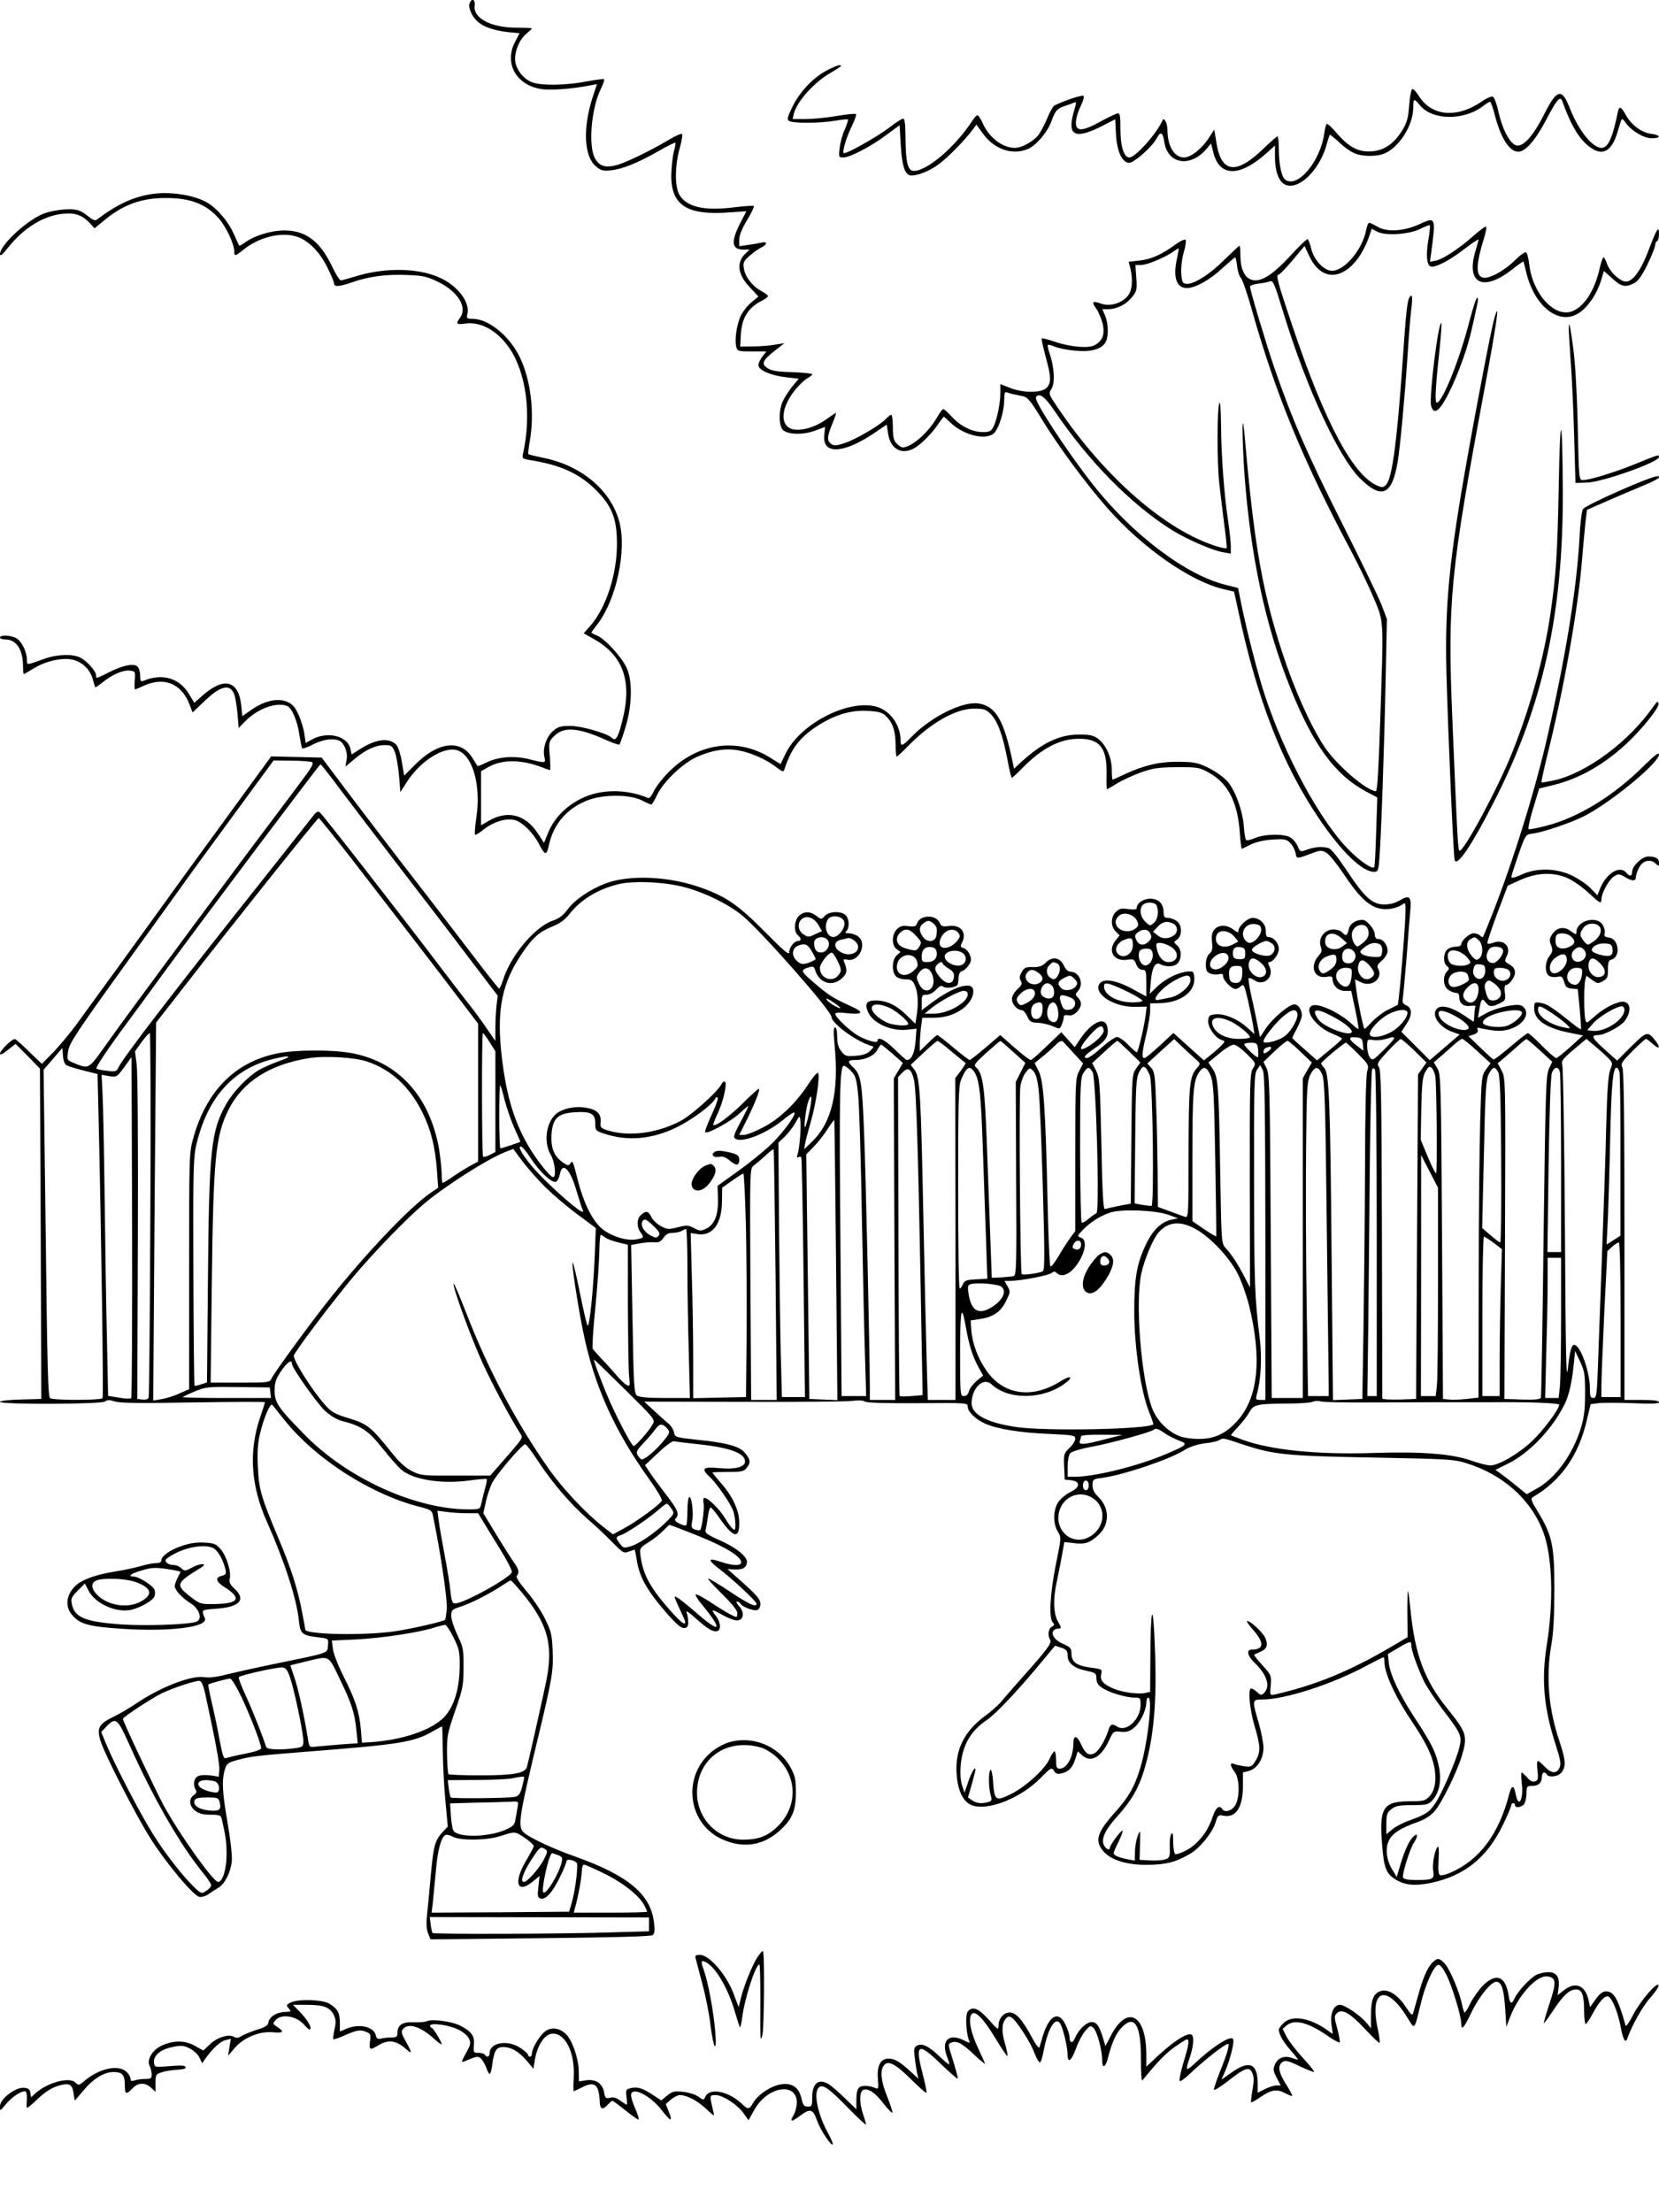 <?xml version="1.0" standalone="no"?>
<!DOCTYPE svg PUBLIC "-//W3C//DTD SVG 20010904//EN"
 "http://www.w3.org/TR/2001/REC-SVG-20010904/DTD/svg10.dtd">
<svg version="1.0" xmlns="http://www.w3.org/2000/svg"
 width="864pt" height="1152pt" viewBox="0 0 864 1152"
 preserveAspectRatio="xMidYMid meet">

<g transform="translate(0,1152) scale(0.1,-0.1)"
fill="#000000" stroke="none">
<path d="M2445 11500 c-7 -21 13 -66 42 -92 30 -28 90 -48 157 -55 l62 -6 -24
-46 c-59 -114 10 -230 146 -246 52 -6 166 4 249 21 l32 6 -25 -76 c-49 -156
-42 -301 19 -352 26 -22 38 -25 77 -21 61 6 138 37 244 97 48 28 90 49 93 47
2 -3 -1 -25 -8 -48 -6 -24 -12 -78 -13 -119 -2 -159 81 -213 304 -196 l87 6
-34 -66 c-48 -96 -42 -134 21 -134 l30 0 -21 -20 c-50 -46 -41 -111 23 -177
l44 -47 -35 -29 c-20 -16 -44 -46 -55 -67 -22 -43 -35 -127 -26 -164 6 -25 9
-26 82 -26 l75 0 -20 -26 c-12 -15 -21 -35 -21 -46 0 -26 66 -54 147 -63 l63
-7 -35 -42 c-19 -24 -41 -59 -50 -79 -19 -45 -19 -117 -1 -142 20 -28 108 -32
172 -7 l51 19 -4 -42 c-12 -105 101 -99 268 15 l57 39 7 -46 c12 -83 73 -115
140 -75 38 24 90 77 122 125 14 20 27 37 28 37 2 0 18 -14 36 -32 74 -69 194
-94 230 -49 25 31 49 114 49 169 0 36 3 43 16 38 9 -3 26 -8 37 -10 12 -3 34
-7 48 -10 21 -5 41 -30 94 -118 81 -134 232 -339 339 -460 185 -211 437 -387
612 -427 l51 -12 18 -82 c99 -474 232 -817 428 -1105 114 -168 222 -272 283
-272 20 0 23 6 28 73 9 116 25 566 32 918 l7 325 -27 72 c-15 39 -109 234
-210 434 -179 356 -259 539 -351 808 -45 132 -125 399 -125 418 0 5 19 12 43
15 23 2 49 8 58 11 19 8 24 -2 75 -169 117 -382 283 -741 395 -854 114 -114
169 -91 198 84 13 76 37 338 52 560 6 94 14 199 19 235 8 67 5 84 -10 61 -11
-19 -18 -79 -35 -331 -29 -415 -54 -604 -84 -641 -14 -17 -21 -19 -43 -10
-128 49 -277 326 -448 836 -76 225 -87 265 -71 265 6 0 38 34 73 75 l62 74 27
-57 c59 -122 166 -124 253 -5 19 26 42 71 52 99 l18 53 30 -16 c43 -22 167
-14 224 16 24 12 46 20 48 18 3 -3 0 -34 -6 -69 -15 -86 -10 -142 13 -146 26
-5 99 33 177 94 39 30 70 50 70 46 0 -4 -7 -29 -15 -56 -53 -174 39 -219 193
-97 30 24 55 41 56 39 1 -1 8 -28 15 -58 45 -183 178 -281 281 -205 45 33 86
95 107 161 l16 53 44 -39 c46 -43 68 -48 113 -25 21 11 41 39 70 98 22 46 40
91 40 100 0 9 5 19 10 22 6 3 10 20 10 38 0 45 -12 26 -55 -88 -44 -115 -89
-171 -127 -160 -34 11 -76 54 -89 92 -6 18 -14 33 -18 33 -4 0 -13 -26 -20
-57 -25 -113 -78 -197 -141 -223 -92 -38 -208 88 -226 245 -4 31 -11 58 -16
61 -6 4 -33 -16 -61 -44 -56 -55 -136 -97 -166 -87 -36 11 -34 70 7 203 11 35
16 62 10 62 -6 0 -33 -21 -62 -46 -72 -65 -160 -123 -197 -131 l-32 -6 7 49
c24 185 24 186 -63 146 -78 -36 -168 -42 -216 -13 -20 11 -40 21 -44 21 -5 0
-12 -17 -16 -37 -19 -102 -112 -213 -178 -213 -41 0 -93 54 -108 114 -6 25
-15 48 -18 51 -4 2 -45 -36 -90 -86 -82 -89 -139 -129 -183 -129 -50 1 -78 48
-78 131 0 27 -2 49 -5 49 -3 0 -38 -33 -78 -72 -76 -77 -162 -131 -200 -126
-19 3 -22 10 -25 56 -2 29 4 78 13 108 9 30 13 59 10 65 -4 5 -27 -5 -53 -24
-72 -53 -129 -78 -189 -84 l-55 -6 8 -31 c16 -64 10 -123 -15 -150 -35 -38
-93 -53 -137 -37 -45 16 -51 10 -25 -26 11 -15 26 -50 33 -76 14 -56 1 -92
-42 -115 -33 -17 -127 -9 -208 19 -35 12 -65 19 -67 17 -2 -2 7 -44 20 -93 30
-109 31 -139 5 -165 -27 -27 -121 -27 -190 0 l-50 20 0 -45 c0 -54 -18 -141
-36 -177 -12 -24 -21 -28 -56 -28 -55 0 -118 32 -162 81 -20 21 -39 39 -43 39
-5 0 -19 -19 -32 -42 -47 -82 -134 -158 -181 -158 -5 0 -19 9 -30 20 -16 16
-20 33 -20 85 0 36 -4 65 -8 65 -5 0 -17 -9 -28 -21 -28 -31 -152 -105 -212
-125 -39 -14 -56 -16 -70 -8 -26 17 -26 37 1 103 14 34 23 61 21 61 -2 0 -26
-16 -53 -35 -64 -46 -150 -66 -189 -44 -51 28 -39 113 27 196 20 26 50 54 64
62 15 8 27 18 27 22 0 4 -46 9 -103 11 -78 2 -110 7 -130 21 -34 22 -26 41 41
93 l47 37 -50 -8 c-27 -5 -79 -9 -115 -9 l-65 -1 3 58 c4 89 37 145 110 181
17 9 32 20 32 24 0 4 -16 16 -36 27 -46 25 -83 73 -90 117 -5 30 -2 38 31 67
21 18 48 37 61 43 30 14 31 32 2 25 -13 -3 -44 -9 -70 -12 l-48 -7 0 34 c0 22
14 58 41 102 22 37 38 70 35 73 -3 3 -50 0 -106 -7 -152 -19 -243 2 -281 64
-25 42 -25 149 0 241 11 39 17 73 13 77 -4 4 -34 -9 -67 -29 -92 -55 -225
-120 -274 -133 -58 -15 -87 -6 -111 33 -38 62 -21 267 31 368 11 23 18 43 15
46 -3 3 -44 -2 -91 -11 -100 -20 -229 -23 -279 -6 -44 14 -83 59 -92 106 -8
46 18 116 57 148 16 14 29 26 29 28 0 2 -37 4 -82 4 -131 0 -225 50 -216 114
5 34 -17 43 -27 10z m3686 -1321 c-24 -101 -5 -159 50 -159 44 0 120 42 187
105 33 30 62 55 65 55 2 0 7 -20 10 -45 2 -25 11 -54 20 -63 8 -9 34 -84 57
-167 125 -441 266 -784 517 -1255 42 -80 96 -192 120 -250 51 -124 49 -96 31
-637 -8 -241 -15 -363 -22 -363 -49 1 -211 141 -271 235 -74 114 -157 302
-218 490 -99 303 -143 551 -187 1037 -13 157 -18 185 -19 123 0 -44 4 -143 9
-220 32 -441 110 -806 243 -1135 117 -291 231 -446 390 -531 l60 -32 -6 -179
c-3 -99 -7 -182 -10 -184 -11 -12 -76 33 -133 91 -149 151 -331 487 -435 799
-37 110 -98 348 -129 503 l-12 61 -67 17 c-206 51 -487 264 -691 524 -136 174
-306 434 -295 452 16 26 46 5 95 -68 180 -266 400 -489 613 -623 79 -49 212
-107 268 -116 l39 -7 0 39 c0 22 -7 84 -15 138 -20 135 -35 333 -36 496 -1 83
-4 125 -9 110 -12 -37 -12 -305 0 -418 6 -53 18 -150 26 -215 9 -65 15 -120
12 -122 -2 -2 -24 2 -48 9 -266 81 -586 359 -831 723 -48 71 -49 73 -33 98 19
30 15 113 -9 182 -8 23 -12 44 -10 47 3 2 20 -2 38 -10 19 -7 65 -17 103 -20
79 -8 134 6 157 39 19 27 19 97 1 142 l-15 35 30 0 c44 0 92 23 123 61 26 31
28 38 24 101 l-5 68 31 0 c31 0 132 43 171 73 11 8 21 14 23 13 1 -2 -2 -23
-7 -47z"/>
<path d="M4300 11150 c-69 -38 -138 -112 -175 -190 -25 -52 -27 -63 -15 -70
21 -13 160 -12 237 1 35 6 66 9 69 7 2 -3 -5 -26 -16 -51 -12 -26 -24 -70 -27
-97 -6 -48 -5 -50 20 -50 34 0 148 60 227 120 l65 48 6 -101 c6 -106 20 -153
48 -160 29 -6 100 20 149 57 48 35 137 126 177 180 l20 27 35 -48 c59 -81 153
-113 233 -79 43 18 102 87 123 145 20 55 29 65 69 79 17 5 38 13 47 17 15 6
15 3 2 -41 -39 -131 2 -153 146 -80 l68 35 4 -78 c5 -88 30 -144 66 -149 25
-4 124 84 148 131 19 35 30 28 38 -24 19 -117 140 -133 224 -29 l19 23 12 -47
c32 -129 138 -129 280 -1 l41 37 0 -61 c0 -71 19 -124 50 -141 67 -36 178 67
217 200 8 30 17 56 18 58 2 2 23 -15 47 -37 23 -23 58 -48 77 -57 43 -21 129
-21 169 0 77 40 142 148 142 236 0 47 5 49 33 14 64 -82 232 -84 334 -4 14 11
29 20 33 20 4 0 14 -28 23 -62 31 -124 77 -198 124 -198 38 0 91 62 146 167
53 102 73 126 83 97 49 -136 93 -207 153 -246 62 -42 108 -11 137 91 9 31 18
58 20 60 3 3 12 -5 20 -18 30 -42 94 -81 136 -81 50 0 49 16 -2 23 -50 6 -103
45 -132 97 -26 46 -36 49 -42 18 -28 -137 -51 -188 -85 -188 -48 0 -121 92
-166 208 -41 104 -66 99 -131 -29 -56 -112 -107 -171 -143 -167 -34 4 -75 78
-97 176 -9 41 -22 76 -30 79 -7 2 -32 -8 -56 -25 -132 -90 -263 -78 -330 30
-13 21 -27 36 -33 34 -5 -1 -13 -39 -16 -84 -5 -67 -12 -91 -35 -129 -44 -71
-93 -105 -157 -111 -70 -6 -120 20 -183 92 -26 31 -50 53 -54 51 -4 -2 -10
-24 -13 -48 -20 -147 -139 -289 -203 -243 -20 15 -33 76 -34 159 0 37 -3 67
-7 67 -3 0 -37 -29 -74 -65 -140 -135 -217 -127 -243 26 l-12 74 -27 -41 c-35
-56 -95 -104 -130 -104 -51 0 -87 58 -87 144 0 34 -18 69 -26 49 -27 -65 -140
-193 -172 -193 -29 0 -47 57 -47 153 1 55 -3 77 -12 77 -7 0 -41 -16 -77 -35
-84 -47 -121 -58 -136 -40 -14 17 -6 63 21 119 11 22 16 43 12 47 -7 6 -101
-25 -151 -50 -7 -3 -23 -31 -36 -62 -12 -31 -33 -70 -45 -88 -26 -36 -88 -71
-126 -71 -64 0 -134 54 -167 128 -10 23 -23 42 -27 42 -5 0 -17 -12 -26 -27
-87 -135 -235 -263 -306 -263 -31 0 -42 44 -43 165 -1 88 -4 109 -15 107 -7
-2 -40 -23 -72 -48 -63 -48 -227 -140 -235 -131 -9 8 16 88 44 144 14 29 23
55 20 59 -4 3 -49 -1 -101 -10 -52 -9 -125 -16 -162 -16 l-67 0 6 27 c17 66
107 166 194 215 28 17 52 32 52 34 0 11 -30 1 -80 -26z"/>
<path d="M794 10510 c-98 -14 -185 -54 -290 -134 -8 -7 -22 -1 -44 17 -17 15
-43 30 -57 33 -45 12 -147 -2 -195 -27 -91 -46 -208 -160 -208 -202 0 -13 11
-5 39 30 83 106 189 171 291 180 62 6 98 -7 139 -50 l23 -26 56 46 c106 86
208 118 352 111 106 -5 181 -38 239 -105 39 -44 81 -134 81 -173 0 -26 5 -25
48 10 80 64 190 92 270 70 63 -16 128 -81 168 -165 19 -38 34 -75 34 -82 0
-18 27 -16 91 6 86 31 182 44 288 39 86 -3 106 -8 165 -37 103 -51 152 -133
111 -187 -23 -30 -18 -36 28 -29 81 12 170 -38 232 -131 86 -129 114 -345 69
-546 -6 -25 -3 -27 32 -33 164 -26 261 -70 350 -159 80 -81 106 -145 107 -271
2 -159 -54 -335 -137 -432 l-36 -41 53 -30 c155 -87 201 -223 147 -429 -22
-88 -34 -105 -55 -84 -25 23 -159 61 -215 61 -48 0 -64 -4 -89 -26 -35 -29
-56 -91 -46 -135 8 -34 7 -34 -77 -13 -78 20 -161 14 -223 -16 -25 -12 -47
-21 -48 -19 -2 2 -15 23 -29 46 -62 95 -181 79 -298 -41 l-55 -55 -12 70 c-6
39 -19 79 -28 89 -36 40 -104 33 -187 -19 l-47 -30 -6 30 c-15 66 -117 92
-197 50 l-36 -20 -7 47 c-3 26 -17 71 -30 100 -19 41 -32 56 -61 68 -48 20
-116 5 -183 -41 l-49 -34 -6 59 c-15 130 -93 146 -206 44 l-38 -34 -26 43
c-50 86 -140 113 -238 72 -15 -6 -18 -2 -18 28 0 19 -7 40 -15 47 -20 17 -76
5 -148 -31 -67 -34 -67 -34 -67 -15 0 21 -47 74 -81 91 -39 21 -124 18 -189
-6 -94 -34 -90 -34 -90 -5 0 39 -24 91 -51 110 -26 18 -89 22 -89 6 0 -5 12
-10 28 -10 58 0 92 -53 92 -142 0 -21 2 -38 4 -38 3 0 26 14 53 30 57 36 143
56 195 46 52 -9 95 -49 110 -99 6 -23 13 -44 14 -46 2 -2 17 9 35 23 49 41
107 67 142 64 32 -3 32 -4 29 -50 -2 -27 -2 -48 1 -48 3 0 24 9 48 20 105 47
194 10 236 -98 l16 -42 62 59 c84 81 134 92 155 35 6 -15 13 -60 17 -101 l6
-74 35 36 c64 65 160 100 217 79 25 -10 54 -77 64 -150 6 -36 12 -68 15 -71 3
-3 29 6 57 21 51 25 100 33 134 20 27 -11 48 -62 40 -101 l-6 -35 48 40 c57
48 109 72 158 72 32 0 38 -4 51 -35 8 -20 18 -75 22 -123 l7 -87 34 53 c72
113 200 191 268 163 78 -32 119 -187 93 -354 -6 -43 -9 -81 -6 -84 2 -3 22 9
44 27 52 41 120 62 165 49 39 -11 96 -68 126 -128 30 -57 38 -57 50 -1 23 108
93 190 200 232 81 32 217 32 282 1 25 -13 48 -23 51 -23 3 0 18 24 32 54 33
67 131 160 202 193 82 37 157 49 227 34 65 -13 142 -48 194 -89 31 -23 33 -23
39 -6 33 102 77 161 162 218 94 62 178 89 269 84 53 -2 77 -8 93 -23 37 -34
53 -76 54 -147 0 -37 3 -68 6 -68 3 0 30 25 60 56 118 120 248 194 343 194 51
0 62 -4 86 -28 36 -35 64 -112 87 -234 10 -54 20 -98 24 -98 3 0 28 23 55 51
100 102 194 151 291 152 111 1 149 -46 147 -180 -1 -46 0 -83 2 -83 2 0 25 13
52 30 26 16 82 42 123 57 65 23 91 27 190 28 110 0 117 -1 170 -31 96 -54 146
-153 157 -311 3 -46 8 -83 10 -83 2 0 23 10 46 22 27 13 68 23 113 26 63 4 74
2 93 -17 12 -12 24 -35 28 -52 6 -33 4 -33 86 -2 43 16 50 16 74 3 15 -8 55
-58 90 -110 77 -116 127 -165 183 -180 43 -11 97 -1 129 24 12 9 13 -6 8 -104
-9 -152 -33 -420 -38 -423 -2 -1 -25 -13 -52 -26 -26 -13 -63 -42 -83 -63 -20
-22 -37 -38 -38 -36 -7 9 -36 150 -42 200 l-7 58 31 -15 c54 -28 116 19 90 69
-8 15 -5 23 15 40 14 11 28 31 32 44 8 29 -18 72 -45 72 -14 0 -20 7 -20 24 0
26 -42 76 -64 76 -37 0 -67 -21 -72 -50 -7 -33 -16 -37 -34 -15 -7 8 -27 15
-45 15 -48 0 -83 -48 -66 -92 7 -17 4 -28 -10 -43 -50 -55 -27 -122 38 -112
27 5 33 2 33 -11 0 -34 29 -62 64 -62 l33 0 21 -97 c11 -54 19 -99 17 -101 -2
-2 -16 8 -32 23 -63 60 -173 112 -208 99 -48 -19 15 -110 100 -145 30 -12 55
-25 54 -28 0 -3 -29 -30 -65 -59 l-65 -54 -64 57 c-36 31 -65 58 -65 60 0 2
11 25 25 51 14 26 25 56 25 66 0 30 -19 58 -39 58 -27 0 -115 -74 -149 -126
l-30 -45 -12 58 c-6 32 -20 100 -32 151 -11 51 -18 95 -15 98 3 3 17 -2 32
-12 49 -32 104 22 75 75 -7 14 -7 21 0 21 20 0 50 41 50 68 0 31 -27 62 -53
62 -11 0 -15 9 -15 32 1 36 -30 68 -69 68 -26 0 -73 -43 -73 -67 0 -11 -7 -9
-26 6 -34 26 -76 27 -99 1 -13 -15 -16 -30 -13 -64 4 -36 2 -49 -13 -62 -12
-11 -19 -31 -19 -56 0 -31 4 -40 24 -48 13 -5 33 -6 45 -3 15 4 21 1 21 -11 0
-21 44 -66 64 -66 8 0 21 7 29 15 14 13 18 5 36 -73 11 -48 23 -107 27 -132
l7 -45 -40 36 c-48 43 -117 72 -164 67 -29 -3 -34 -7 -37 -31 -4 -33 36 -92
69 -102 20 -7 20 -7 2 -27 -10 -11 -35 -34 -56 -50 l-37 -30 -80 72 -79 71
-70 -65 c-39 -36 -75 -66 -81 -66 -15 0 -13 28 10 125 11 47 20 102 20 123 l0
37 48 1 c105 2 182 54 182 125 0 24 -5 39 -12 40 -51 5 -130 -30 -182 -79
l-38 -37 5 61 c6 75 23 107 50 93 31 -17 76 -14 92 7 21 27 18 71 -5 91 -19
17 -19 17 0 30 28 20 27 77 -2 97 -12 9 -33 16 -45 16 -18 0 -23 6 -23 28 0
45 -25 72 -69 72 -37 0 -71 -23 -71 -48 0 -8 -14 -10 -44 -6 -36 5 -47 3 -65
-15 -27 -27 -27 -75 -1 -101 l21 -21 -21 -26 c-43 -54 -11 -110 58 -101 35 5
39 3 49 -23 8 -19 18 -29 32 -29 19 0 21 -6 21 -70 l0 -69 -74 40 c-85 46
-151 56 -170 26 -33 -51 73 -121 182 -120 l64 1 -6 -47 c-9 -66 -39 -191 -46
-191 -3 0 -24 18 -45 40 -21 22 -48 40 -58 40 -10 0 -46 -25 -80 -55 -56 -51
-87 -67 -87 -46 0 4 25 25 55 45 57 38 72 66 61 111 -13 53 -79 23 -138 -62
l-31 -46 -35 39 -35 39 -75 -72 c-41 -40 -79 -73 -84 -73 -6 0 -44 29 -85 65
l-74 65 -76 -65 c-42 -36 -79 -65 -83 -65 -4 0 -42 29 -85 65 -43 36 -80 65
-84 65 -3 0 -25 -19 -48 -42 l-43 -42 0 34 c0 19 3 59 6 88 l7 52 51 0 c65 0
110 13 157 45 39 28 63 70 57 102 -8 45 -105 14 -215 -68 l-53 -40 0 41 c0 36
2 40 25 40 15 0 36 11 50 26 18 20 28 24 37 16 14 -11 65 -5 74 9 3 5 6 22 6
38 1 19 7 31 18 34 10 3 26 16 35 31 15 22 15 31 5 55 -6 16 -21 31 -32 34
-16 5 -18 9 -9 26 29 53 -5 97 -67 89 -32 -5 -40 -2 -48 16 -20 46 -104 43
-119 -5 -5 -13 -14 -16 -44 -12 -30 4 -43 1 -60 -16 -28 -28 -28 -85 -1 -104
l20 -14 -20 -18 c-25 -22 -27 -86 -4 -109 8 -9 31 -16 50 -16 30 0 37 -5 50
-35 15 -36 18 -95 7 -158 l-6 -38 -46 45 c-53 52 -104 76 -161 76 -47 0 -58
-16 -40 -59 24 -59 122 -103 205 -93 l48 5 -5 -66 c-5 -61 -22 -97 -45 -97 -4
0 -33 25 -63 55 -51 50 -90 70 -90 45 0 -13 -43 -3 -93 22 -42 21 -127 100
-127 118 0 7 19 9 59 4 85 -9 94 4 25 35 -97 44 -119 58 -194 123 -73 62 -74
67 -23 82 17 5 23 2 28 -16 21 -68 90 -89 140 -42 27 25 29 42 11 85 -6 13 -2
16 19 11 61 -11 103 87 53 122 -12 9 -34 16 -47 16 -19 0 -22 3 -13 12 17 17
15 64 -4 82 -22 23 -87 21 -109 -4 -17 -19 -18 -19 -43 0 -32 26 -67 25 -92 0
-24 -24 -27 -82 -5 -100 19 -15 19 -30 2 -30 -20 0 -47 -33 -47 -59 0 -17 -28
7 -127 107 -140 141 -201 183 -336 231 -166 58 -367 67 -492 21 -82 -31 -163
-86 -200 -137 -22 -30 -43 -46 -78 -58 -94 -33 -221 -186 -258 -311 -8 -24
-17 -43 -20 -42 -4 2 -52 62 -106 133 -167 219 -302 394 -400 520 -51 66 -166
217 -256 335 l-162 215 -132 3 -131 3 -239 -328 c-132 -180 -293 -402 -358
-493 -109 -151 -271 -375 -418 -576 -31 -43 -85 -107 -118 -142 l-61 -62 -65
62 c-35 35 -69 65 -75 67 -13 4 -78 -59 -78 -76 0 -9 16 -1 40 19 l41 32 64
-64 63 -65 4 -860 3 -860 -107 -3 c-61 -1 -108 -7 -108 -12 0 -15 533 -13 548
2 9 9 21 9 50 0 28 -9 141 -10 410 -5 205 3 372 4 372 1 0 -2 -11 -37 -25 -78
-61 -179 -49 -358 36 -547 88 -197 154 -398 165 -509 8 -74 15 -80 107 -91 48
-6 48 -6 45 -41 -4 -42 12 -37 -256 -92 -107 -22 -229 -49 -273 -60 -50 -13
-93 -18 -114 -14 -66 12 -230 -51 -359 -139 -33 -22 -87 -54 -119 -69 -74 -36
-85 -59 -62 -128 25 -76 181 -379 255 -498 82 -131 228 -306 259 -310 12 -2
34 5 48 15 14 10 37 25 51 33 34 21 64 82 69 139 3 25 -7 113 -21 194 -28 161
-32 222 -16 279 10 34 16 39 63 52 72 20 98 23 387 46 470 37 537 48 637 106
23 13 43 24 45 24 2 0 3 -60 4 -133 1 -72 7 -190 14 -260 l12 -129 -25 -26
c-42 -46 -49 -71 -63 -221 -7 -80 -16 -176 -20 -213 -5 -45 -3 -77 6 -97 l12
-30 571 6 c387 4 576 9 586 16 10 8 12 26 7 65 -17 148 -134 245 -410 344
-115 40 -238 98 -268 125 -33 30 -26 78 70 478 77 320 85 365 80 470 -3 82 -8
101 -40 166 -20 41 -64 106 -97 144 -37 44 -56 74 -50 79 15 16 11 35 -14 69
-13 18 -54 83 -92 145 l-68 112 13 58 c6 32 22 77 33 100 24 46 156 201 172
201 6 0 36 -40 68 -89 76 -115 166 -220 258 -301 41 -35 99 -90 130 -122 52
-53 58 -57 83 -47 15 5 29 10 31 10 1 0 6 -21 10 -47 14 -97 55 -168 168 -296
44 -49 67 -67 81 -65 16 2 21 10 20 33 0 17 -5 39 -9 50 -5 11 17 -4 50 -34
61 -55 91 -72 113 -64 18 8 14 47 -8 76 -31 39 -25 40 35 6 30 -17 65 -29 77
-27 32 4 36 43 7 74 -12 13 -17 24 -11 24 6 0 14 -5 18 -11 10 -17 71 -40 88
-33 9 3 16 17 16 31 0 26 -20 48 -118 135 l-53 47 41 -2 c40 -1 59 11 60 40 0
28 -55 73 -135 109 -74 33 -85 41 -80 59 3 11 8 41 12 68 3 26 9 47 14 47 4 0
20 -19 36 -41 80 -117 113 -129 113 -39 0 63 -34 138 -96 208 -24 28 -44 52
-44 54 0 1 36 3 81 3 72 0 83 2 99 23 21 25 18 45 -14 80 -27 31 -98 50 -241
64 -118 13 -120 13 -125 40 -3 14 -16 35 -30 46 -14 11 -47 41 -75 67 l-50 46
515 -1 c283 -1 539 1 568 5 32 4 57 3 65 -3 8 -7 109 -10 275 -9 259 2 262 2
262 -19 0 -26 44 -68 94 -89 64 -27 182 -46 329 -52 127 -6 137 -7 137 -26 0
-10 -14 -32 -30 -47 -29 -27 -31 -32 -28 -97 l3 -68 31 -3 c52 -5 51 -37 -2
-62 -24 -12 -52 -36 -64 -54 -26 -42 -26 -111 -1 -152 19 -30 18 -32 -10 -170
-30 -149 -38 -281 -16 -303 10 -10 9 -14 -5 -22 -19 -11 -23 -45 -9 -68 11
-16 -15 -51 -154 -206 -44 -50 -91 -104 -105 -121 -14 -16 -51 -49 -83 -72
-107 -80 -154 -176 -145 -302 6 -81 31 -136 71 -157 77 -39 256 27 364 136 56
57 59 59 72 40 9 -16 18 -19 39 -14 38 9 57 29 72 75 l13 40 22 -20 c44 -41
98 -13 139 73 24 52 25 53 63 49 28 -3 46 2 67 19 33 26 65 91 66 132 0 15 5
27 10 27 24 0 -3 -238 -41 -365 -30 -99 -59 -150 -128 -228 -98 -109 -111
-151 -66 -206 40 -47 122 -73 231 -72 96 1 148 14 221 57 53 31 118 111 134
165 11 37 15 39 40 34 64 -14 102 43 102 153 l0 72 31 8 c44 12 76 63 76 121
0 25 -12 84 -25 130 -35 118 -34 121 19 121 118 0 366 80 543 176 46 24 85 44
88 44 3 0 5 -11 5 -23 0 -60 55 -180 140 -307 73 -109 105 -172 119 -238 14
-67 5 -125 -25 -157 -21 -22 -31 -25 -99 -25 -142 0 -163 -32 -147 -226 9
-122 21 -152 73 -183 46 -28 101 -33 181 -16 173 36 291 130 373 298 25 51 45
98 45 105 0 7 5 12 10 12 6 0 10 -4 10 -10 0 -18 39 -11 50 9 5 11 10 36 10
55 0 33 3 36 28 36 34 0 52 16 52 47 0 24 14 31 25 13 12 -19 63 -11 79 12 22
32 20 62 -12 159 -58 171 -72 337 -42 509 10 56 15 154 15 285 0 228 -11 279
-86 403 -37 61 -39 68 -24 77 143 84 235 214 278 395 l21 88 40 5 c22 3 103 3
178 0 101 -4 138 -3 138 5 0 8 -29 12 -90 12 l-90 0 0 856 c0 603 -3 861 -11
876 -10 18 -3 28 52 84 35 35 67 64 71 64 4 0 19 -11 34 -25 34 -31 45 -24 18
12 -42 55 -47 54 -128 -26 l-74 -74 -66 59 c-66 59 -73 74 -32 74 32 0 118 46
138 74 43 59 26 113 -30 97 -45 -13 -90 -40 -131 -77 -38 -34 -39 -34 -45 -12
-7 29 -8 176 0 205 l6 22 30 -22 c27 -20 31 -20 56 -6 23 13 27 21 26 61 0 37
4 48 18 51 50 13 39 109 -13 115 -21 2 -26 7 -22 23 3 10 -2 30 -11 44 -32 49
-136 20 -136 -38 0 -16 -3 -15 -29 4 -36 27 -73 20 -98 -17 -14 -22 -15 -31
-5 -56 10 -26 8 -34 -8 -56 -24 -29 -26 -84 -5 -102 9 -7 27 -10 43 -7 25 5
29 2 38 -26 7 -26 15 -33 40 -35 l31 -3 10 -102 c5 -56 8 -104 7 -106 -2 -2
-17 7 -33 20 -115 92 -143 111 -175 116 -35 6 -36 5 -36 -29 0 -61 64 -103
194 -128 l60 -12 -65 -59 c-35 -32 -69 -58 -74 -59 -6 0 -40 29 -75 65 -35 36
-68 65 -73 65 -4 0 -45 -31 -90 -70 -45 -38 -85 -69 -89 -67 -4 1 -35 29 -69
62 l-61 59 27 9 c18 6 24 14 21 24 -5 12 -1 14 16 8 13 -3 46 -9 75 -12 88 -9
176 49 159 105 -4 12 -16 24 -27 27 -29 9 -128 -13 -178 -41 l-44 -24 7 42 c9
56 15 63 33 39 17 -25 34 -26 75 -5 28 14 30 19 25 55 -3 21 -1 39 4 39 18 0
49 41 49 65 0 18 -9 31 -28 42 -27 16 -28 18 -15 44 25 50 -16 90 -70 70 -15
-6 -28 -7 -31 -3 -2 4 21 73 51 154 l55 146 62 28 c89 41 176 44 250 11 31
-14 80 -49 109 -76 59 -56 67 -60 67 -33 1 31 38 100 64 117 24 16 28 16 62
-4 37 -22 54 -20 54 5 0 8 7 28 15 44 19 38 59 49 85 25 19 -17 20 -17 20 2 0
23 -18 33 -57 33 -30 0 -83 -50 -83 -79 0 -25 -13 -27 -30 -6 -33 40 -102 0
-135 -78 l-16 -39 -36 37 c-20 21 -64 50 -97 66 -82 39 -185 41 -263 4 -34
-15 -53 -20 -52 -12 0 7 17 59 37 117 35 100 39 105 67 108 55 6 199 54 275
92 136 69 390 277 390 321 0 14 -23 -4 -78 -58 -157 -157 -343 -271 -512 -314
-44 -11 -84 -19 -89 -17 -5 2 6 50 23 107 l32 105 74 18 c133 33 255 101 376
211 83 76 176 192 172 214 -3 14 -8 11 -28 -17 -127 -182 -344 -344 -517 -384
-34 -7 -63 -12 -65 -10 -2 2 11 61 28 132 89 355 163 771 184 1037 6 77 15
165 18 195 l7 55 91 40 c50 22 134 58 187 80 86 35 118 55 87 55 -33 0 -369
-148 -386 -171 -6 -8 -15 -75 -18 -149 -14 -259 -70 -608 -166 -1030 -64 -283
-179 -653 -292 -940 -23 -58 -43 -107 -45 -109 -2 -3 -9 1 -15 7 -7 7 -22 12
-33 12 -23 0 -65 -38 -65 -58 0 -7 -13 -12 -29 -12 -16 0 -37 -7 -45 -16 -20
-20 -21 -68 -1 -84 14 -12 14 -15 0 -30 -23 -25 -19 -76 7 -94 12 -9 30 -16
40 -16 12 0 18 -8 18 -24 0 -32 23 -49 59 -44 17 2 28 1 25 -3 -2 -5 -5 -24
-6 -44 -1 -19 -2 -35 -4 -35 -1 0 -25 16 -53 35 -62 41 -116 54 -137 33 -33
-32 11 -98 81 -122 l37 -13 -78 -67 -78 -67 -74 74 -74 74 27 41 c31 47 30 83
-2 97 -15 6 -21 16 -18 30 2 11 11 108 20 215 8 107 17 221 20 253 6 69 -6 78
-56 48 -21 -13 -51 -21 -79 -21 -63 0 -103 36 -195 175 -49 73 -82 115 -97
119 -35 9 -69 6 -110 -8 -36 -13 -37 -13 -49 16 -7 16 -23 37 -37 46 -32 21
-134 20 -186 -2 -21 -9 -42 -14 -46 -11 -4 2 -10 34 -12 70 -7 85 -44 187 -85
235 -19 22 -62 53 -97 70 -56 28 -75 32 -152 33 -100 2 -183 -17 -283 -63 -35
-17 -65 -30 -67 -30 -2 0 -4 24 -4 53 0 62 -31 131 -73 161 -23 17 -43 21
-100 21 -102 -1 -193 -45 -304 -148 l-32 -30 -6 29 c-46 224 -89 298 -181 311
-83 11 -245 -70 -344 -171 -50 -52 -60 -56 -60 -23 0 82 -54 157 -126 177
-147 41 -401 -91 -474 -247 l-25 -52 -55 34 c-170 106 -378 76 -527 -75 -33
-33 -68 -78 -78 -100 -10 -22 -23 -38 -29 -36 -112 48 -248 48 -348 -2 -80
-39 -142 -103 -172 -175 l-23 -56 -34 52 c-64 96 -157 119 -253 63 l-41 -24 0
141 0 141 39 22 c71 40 171 40 279 -2 20 -8 39 -14 41 -14 3 0 2 33 -1 74 -6
73 -5 75 25 105 48 48 125 42 265 -21 37 -17 70 -28 73 -25 3 3 17 43 31 89
35 113 38 242 6 311 -26 56 -112 150 -153 167 -17 7 -30 14 -30 16 0 2 15 23
33 46 97 128 151 380 113 528 -43 165 -194 294 -396 336 -41 8 -76 17 -78 19
-3 2 1 33 7 68 26 147 5 319 -52 437 -55 112 -162 199 -246 200 -30 0 -33 2
-27 25 15 61 -51 148 -146 190 -114 51 -288 53 -443 4 -33 -10 -65 -19 -70
-19 -6 0 -26 31 -44 69 -64 135 -138 191 -251 191 -66 0 -152 -26 -200 -60
-17 -12 -32 -21 -34 -19 -2 2 -15 31 -30 64 -30 67 -92 137 -146 165 -70 36
-186 53 -276 40z m829 -2958 c14 -6 4 -24 -66 -117 -199 -264 -337 -449 -542
-725 -335 -453 -374 -506 -464 -632 -92 -129 -86 -126 -170 -92 -33 14 -33 15
-26 61 6 41 45 100 314 473 169 234 323 448 342 475 34 47 79 108 314 429
l100 136 90 -1 c50 0 98 -4 108 -7z m158 -155 c59 -78 195 -257 303 -397 108
-140 267 -347 352 -460 l156 -205 -6 -50 c-3 -27 -6 -81 -6 -118 l0 -68 -47
68 c-25 37 -65 91 -87 119 -23 28 -81 105 -131 170 -243 320 -631 818 -649
833 -11 9 -19 4 -42 -26 -16 -21 -123 -157 -239 -303 -466 -586 -746 -949
-768 -999 -10 -21 -16 -23 -60 -17 -28 3 -52 8 -55 11 -6 5 56 98 155 232 37
50 122 165 187 255 208 285 820 1098 825 1098 4 -1 54 -65 112 -143z m46 -344
c181 -234 467 -605 585 -761 l78 -103 0 -359 0 -359 -32 -17 c-18 -9 -59 -34
-90 -55 -31 -22 -59 -39 -62 -39 -4 0 -6 24 -6 53 -1 28 -7 86 -14 127 -49
272 -211 449 -450 495 -103 20 -296 19 -394 -1 -218 -45 -366 -194 -435 -439
-22 -79 -22 -88 -22 -694 l0 -615 -50 -22 c-27 -13 -70 -26 -93 -30 l-44 -7 7
984 8 984 156 200 c252 324 684 865 691 865 3 0 78 -93 167 -207z m1738 -153
c106 -28 226 -87 300 -147 98 -80 465 -497 465 -528 0 -33 127 -127 204 -150
19 -6 19 -6 -2 -27 -14 -15 -37 -23 -75 -26 -49 -4 -56 -2 -75 23 -16 20 -22
42 -22 76 0 30 -4 49 -11 49 -8 0 -9 -24 -3 -87 25 -246 -13 -409 -118 -509
l-40 -39 5 30 c3 17 17 70 31 118 27 97 48 237 36 250 -4 4 -27 -23 -51 -60
-65 -100 -153 -183 -239 -226 -40 -21 -83 -37 -96 -37 l-24 0 35 70 c45 90 77
170 67 170 -4 0 -44 -35 -87 -79 -71 -69 -140 -119 -150 -109 -2 2 7 27 21 56
29 60 52 157 40 169 -4 4 -12 -1 -18 -12 -21 -41 -155 -161 -213 -192 -121
-64 -266 -83 -375 -51 -41 13 -45 16 -42 43 4 43 -17 66 -72 76 -53 10 -113 0
-151 -25 -59 -39 -78 -151 -36 -221 21 -36 29 -115 12 -115 -16 0 -88 91 -132
167 -78 136 -118 281 -140 500 -20 211 8 346 105 491 59 89 92 118 162 147 40
16 67 36 88 63 58 75 146 130 254 157 78 20 243 13 347 -15z m2459 -96 c12
-31 6 -71 -14 -89 -20 -18 -21 -18 -45 5 -27 25 -33 68 -13 88 17 17 65 15 72
-4z m-102 -80 c9 -20 8 -27 -8 -39 -40 -31 -104 -9 -104 35 0 10 9 25 21 34
28 19 76 3 91 -30z m-1659 -22 l18 -31 -36 -16 c-32 -16 -37 -16 -60 -1 -36
23 -33 75 5 88 25 8 54 -7 73 -40z m131 25 c13 -20 -6 -62 -36 -81 -39 -24
-74 36 -48 84 14 26 67 24 84 -3z m484 -41 c2 -10 1 -28 -2 -42 -8 -31 -49
-33 -70 -2 -22 31 -20 54 6 72 19 13 25 14 43 2 11 -7 22 -21 23 -30z m1233
24 c22 -12 25 -42 6 -58 -26 -22 -63 -24 -88 -3 l-24 19 24 26 c26 28 50 32
82 16z m457 -28 c4 -28 -33 -72 -60 -72 -10 0 -23 11 -30 25 -17 38 13 77 55
73 25 -2 33 -8 35 -26z m557 -3 c9 -27 -2 -51 -32 -73 -25 -19 -26 -19 -39 -1
-8 11 -14 31 -14 46 0 51 71 74 85 28z m1205 16 c17 -21 1 -58 -36 -81 -26
-18 -27 -17 -45 5 -23 28 -24 40 -3 69 18 26 65 30 84 7z m-3580 -28 c8 -7 23
-22 33 -34 16 -18 16 -24 5 -42 -15 -24 -19 -25 -70 -10 -46 12 -61 48 -33 79
21 23 43 25 65 7z m244 -9 c8 -13 5 -22 -13 -42 -44 -47 -100 -41 -85 9 16 52
73 72 98 33z m996 1 c9 -16 8 -25 -6 -40 -24 -26 -52 -24 -66 6 -10 21 -8 28
8 40 27 20 52 18 64 -6z m437 -15 c13 -14 23 -27 21 -28 -2 0 -13 -7 -25 -13
-52 -29 -101 -6 -89 42 9 35 60 35 93 -1z m560 -10 l28 -25 -24 -18 c-32 -25
-85 -14 -89 17 -8 53 40 67 85 26z m1195 9 c24 -22 23 -37 -6 -52 -35 -19 -70
-11 -74 17 -2 13 -1 30 2 38 7 19 55 18 78 -3z m-3872 -18 c19 -23 -3 -65 -34
-65 -24 0 -36 16 -36 50 0 30 49 41 70 15z m158 -29 c9 -42 -52 -61 -96 -30
-31 22 -29 52 6 60 15 3 32 7 37 9 16 4 50 -20 53 -39z m1432 2 c0 -48 -52
-76 -80 -43 -18 21 -2 55 33 70 39 16 47 12 47 -27z m1802 25 c22 -20 24 -76
2 -94 -14 -11 -20 -10 -40 14 -28 33 -31 72 -6 86 23 14 23 14 44 -6z m-1078
-16 c21 -15 18 -45 -6 -60 -21 -14 -98 8 -98 27 0 13 54 45 76 46 5 0 18 -6
28 -13z m-2376 -82 c-13 -11 -50 -25 -64 -25 -25 0 -54 30 -54 55 0 27 16 42
50 47 20 2 29 -5 48 -36 12 -21 21 -40 20 -41z m1850 65 c47 -29 39 -80 -13
-80 -28 0 -51 26 -60 68 -6 29 -4 32 17 32 13 0 38 -9 56 -20z m1090 11 c8 -5
12 -21 10 -37 -3 -27 -5 -29 -46 -27 -24 1 -51 8 -59 15 -13 11 -12 15 13 35
30 24 59 29 82 14z m1210 -24 c2 -18 -2 -29 -13 -33 -21 -9 -95 13 -95 28 0
20 35 38 70 35 30 -2 35 -6 38 -30z m-3520 -15 c5 -32 -15 -52 -49 -52 -25 0
-29 4 -29 28 0 36 18 54 50 50 17 -2 26 -10 28 -26z m1607 -7 c0 -27 -3 -30
-30 -30 -21 0 -31 5 -33 18 -6 33 6 49 35 45 24 -3 28 -8 28 -33z m1342 19 c8
-20 -29 -69 -52 -69 -28 0 -41 29 -27 59 9 20 19 26 42 26 19 0 33 -6 37 -16z
m427 -6 c14 -23 -3 -52 -32 -56 -32 -5 -49 34 -26 59 21 23 42 21 58 -3z
m-2251 -13 c6 -37 -25 -74 -50 -59 -19 12 -28 46 -19 70 3 8 18 14 35 14 23 0
30 -5 34 -25z m1045 13 c28 -28 1 -75 -38 -63 -14 4 -20 15 -20 35 0 37 33 53
58 28z m-2034 -11 c28 -21 17 -61 -17 -65 -35 -4 -77 22 -77 47 0 29 63 41 94
18z m2621 -17 c25 -26 27 -32 15 -40 -20 -13 -67 -12 -91 0 -18 10 -26 50 -12
63 16 17 61 5 88 -23z m-3275 -20 c24 -48 25 -58 3 -82 -33 -36 -93 -10 -93
41 0 23 43 79 62 80 4 1 17 -17 28 -39z m2038 14 c4 -27 -43 -66 -72 -62 -32
5 -32 42 0 67 34 27 68 24 72 -5z m-1623 -18 c8 -25 6 -31 -19 -53 -46 -40
-97 -16 -83 39 13 51 85 61 102 14z m2185 6 c0 -20 -9 -35 -30 -50 -35 -26
-46 -27 -58 -5 -14 24 5 60 37 72 43 16 51 13 51 -17z m1200 -1 c0 -33 -42
-74 -69 -69 -28 5 -25 53 5 77 39 31 64 28 64 -8z m-1598 -11 c31 -24 41 -55
22 -71 -34 -28 -94 24 -79 70 8 26 25 27 57 1z m1772 -7 c34 -34 31 -67 -6
-71 -34 -4 -63 36 -54 73 8 32 27 32 60 -2z m-1199 -14 c28 -34 28 -47 2 -63
-33 -21 -74 24 -63 67 9 36 28 34 61 -4z m-2225 13 c0 -4 14 -16 31 -26 23
-14 29 -24 27 -44 -4 -40 -39 -41 -72 -2 -29 35 -32 50 -14 68 14 14 28 16 28
4z m2825 -36 c0 -38 -28 -57 -51 -34 -11 11 -15 25 -10 43 5 21 12 26 34 23
22 -2 27 -8 27 -32z m-1265 -8 c0 -44 -12 -60 -41 -56 -18 2 -25 10 -27 31 -5
43 4 57 38 57 27 0 30 -3 30 -32z m-1613 -18 c23 -70 -39 -110 -70 -45 -16 34
-16 37 0 60 25 35 55 28 70 -15z m2183 21 c0 -73 -24 -98 -62 -64 -36 33 -20
83 28 83 27 0 34 -4 34 -19z m819 5 c15 -17 5 -44 -20 -51 -28 -9 -59 12 -59
40 0 22 5 25 34 25 18 0 39 -6 45 -14z m381 -5 c0 -41 -19 -73 -41 -69 -56 8
-46 88 11 88 23 0 30 -4 30 -19z m-596 -17 c3 -9 6 -20 6 -25 0 -12 -54 -39
-79 -39 -28 0 -37 37 -15 61 21 24 79 26 88 3z m-1444 -28 c0 -32 -60 -83
-107 -91 -21 -4 -45 -9 -55 -11 -55 -15 12 66 87 104 54 29 75 28 75 -2z
m1615 -57 c8 -26 -11 -49 -41 -49 -18 0 -26 8 -35 40 -9 31 -9 43 1 55 11 13
15 12 41 -5 15 -11 31 -30 34 -41z m-1937 -6 c39 -19 72 -40 72 -44 0 -5 -23
-9 -50 -9 -81 0 -150 38 -150 82 0 17 4 19 28 14 15 -4 60 -23 100 -43z m1822
16 c0 -58 -36 -89 -68 -57 -18 18 -15 39 10 65 32 34 58 30 58 -8z m-2660 -27
c0 -43 -105 -102 -180 -101 l-45 0 30 25 c47 39 148 94 173 94 15 0 22 -6 22
-18z m-692 -47 c38 -26 37 -34 -1 -13 -24 12 -52 38 -42 38 3 0 23 -11 43 -25z
m280 -21 c36 -15 102 -70 102 -86 0 -14 -80 -8 -113 8 -109 55 -99 124 11 78z
m3459 -33 c32 -22 67 -49 77 -60 17 -19 17 -19 -25 -10 -71 16 -129 57 -129
91 0 26 10 23 77 -21z m373 20 c0 -50 -101 -117 -166 -109 l-28 3 32 37 c31
35 121 88 149 88 7 0 13 -9 13 -19z m-1704 -16 c10 -25 -35 -103 -71 -125 -38
-24 -105 -38 -105 -23 0 17 54 86 98 126 45 39 69 46 78 22z m180 -16 c60 -31
104 -66 104 -81 0 -31 -145 22 -174 63 -39 56 -13 62 70 18z m394 17 c0 -28
-47 -82 -90 -103 -47 -24 -95 -30 -105 -13 -10 16 34 70 83 101 49 31 112 40
112 15z m256 -21 c45 -26 70 -52 61 -62 -24 -23 -126 17 -148 58 -24 45 12 46
87 4z m339 25 c11 -17 -50 -68 -88 -75 -42 -8 -103 1 -113 16 -3 6 2 17 12 25
44 33 175 57 189 34z m-1512 -51 c43 -22 97 -67 97 -81 0 -4 -26 -8 -57 -8
-63 0 -113 23 -133 60 -27 51 20 65 93 29z m-665 -43 c4 -18 -37 -61 -87 -89
-47 -27 -40 0 15 62 47 52 66 59 72 27z m-4965 -958 c-2 -519 -6 -949 -9 -956
-2 -8 -15 -12 -31 -10 l-28 3 3 835 c2 473 -1 865 -6 905 l-9 70 34 48 c19 26
38 47 43 47 4 0 6 -424 3 -942z m1767 895 l30 -47 0 -263 0 -262 -29 -15 c-16
-9 -31 -12 -35 -9 -7 8 -8 643 -1 643 3 0 19 -21 35 -47z m4548 -12 l3 -33
-35 27 c-45 34 -46 47 -3 43 28 -3 32 -7 35 -37z m162 31 c0 -4 -25 -32 -56
-62 -53 -53 -56 -54 -70 -36 -8 11 -14 37 -14 57 0 37 1 38 33 33 17 -3 46 0
62 5 39 12 45 13 45 3z m-1666 -79 l47 -51 -20 -38 c-20 -37 -21 -55 -21 -437
l0 -398 -24 -32 c-13 -18 -41 -60 -61 -95 -20 -34 -40 -60 -44 -57 -5 2 -11
150 -15 327 -11 495 -21 642 -47 691 l-21 41 38 31 c21 16 52 44 69 61 21 21
33 27 41 20 6 -6 32 -34 58 -63z m630 -26 c29 -25 29 -27 12 -46 -41 -46 -45
-81 -46 -440 0 -322 -1 -343 -17 -338 -10 3 -46 16 -80 29 l-63 23 -1 180 c-1
99 -4 257 -8 351 -5 153 -8 174 -26 194 l-20 22 70 64 70 63 40 -38 c22 -21
53 -50 69 -64z m1143 41 l62 -61 -22 -31 -22 -31 -5 -845 -5 -845 -87 -3 c-49
-1 -88 1 -89 5 0 4 -1 391 -2 859 -2 710 -4 854 -16 868 -12 15 -7 24 45 80
32 35 63 64 69 65 5 0 37 -27 72 -61z m327 -2 l69 -63 -24 -32 c-22 -30 -24
-42 -30 -264 -4 -128 -8 -505 -8 -839 l-1 -606 -63 -7 c-34 -4 -76 -5 -92 -3
l-30 3 -5 845 c-5 808 -6 846 -24 876 l-19 32 39 33 c21 19 52 46 69 61 16 15
35 28 40 28 6 0 41 -29 79 -64z m326 4 l64 -59 -17 -36 c-16 -33 -18 -114 -28
-868 -5 -458 -12 -838 -14 -845 -4 -9 -29 -12 -97 -10 l-93 3 3 835 c3 826 3
835 -17 874 l-21 39 43 36 c23 20 55 48 72 63 16 15 32 27 35 27 3 0 34 -26
70 -59z m358 -42 c21 -23 21 -27 8 -59 -10 -25 -16 -105 -21 -294 -3 -143 -13
-433 -21 -645 -8 -212 -17 -472 -21 -577 -6 -178 -8 -193 -25 -193 -15 0 -18
8 -18 55 0 61 -31 167 -60 205 -29 38 -41 15 -54 -102 -9 -85 -12 43 -16 727
-3 457 -9 840 -14 851 -6 18 3 30 59 78 l67 56 46 -39 c26 -21 57 -50 70 -63z
m-3421 35 c38 -31 70 -58 72 -59 1 -1 -10 -20 -25 -40 l-29 -38 1 -838 0 -838
-72 0 -72 0 -6 203 c-3 111 -11 445 -17 742 -13 646 -18 736 -46 773 l-20 27
66 62 c36 34 69 62 73 63 4 0 38 -25 75 -57z m320 -1 l63 -57 -25 -50 -25 -49
2 -503 c3 -440 1 -504 -12 -508 -8 -2 -37 -5 -65 -7 l-50 -2 -7 194 c-4 107
-12 328 -18 491 -11 304 -21 381 -56 410 -15 12 -9 20 52 76 38 34 71 62 74
62 3 0 33 -26 67 -57z m605 1 l57 -56 -22 -31 c-21 -30 -22 -39 -25 -367 l-3
-337 -60 -11 c-34 -7 -67 -15 -74 -17 -9 -4 -14 69 -19 338 -7 317 -9 346 -28
383 l-20 39 63 58 c34 32 65 58 68 58 3 0 31 -26 63 -57z m891 0 l59 -56 -24
-41 -23 -41 0 -833 0 -832 -81 0 -81 0 -5 843 c-4 763 -6 845 -22 874 l-16 33
57 55 c32 30 63 55 68 55 6 0 36 -26 68 -57z m-221 12 c2 -20 2 -38 -1 -40 -6
-6 -71 56 -71 67 0 4 15 8 34 8 31 0 34 -3 38 -35z m521 -23 c55 -56 57 -59
47 -92 -6 -21 -11 -228 -11 -505 -1 -258 -5 -634 -8 -835 l-6 -365 -76 -3 -77
-3 -7 738 c-7 826 -13 963 -38 991 -9 10 -17 21 -17 24 0 8 120 108 129 108 4
0 32 -26 64 -58z m-2424 0 l53 -47 -23 -40 -24 -40 3 -837 4 -838 -66 0 -66 0
0 63 c0 165 -21 1120 -30 1332 -10 259 -17 299 -55 335 -34 32 -32 40 10 40
50 0 98 22 114 53 8 15 17 27 20 27 3 0 30 -22 60 -48z m1845 -1 c48 -48 48
-49 31 -75 -15 -23 -17 -75 -16 -583 l1 -558 -30 58 c-34 66 -63 110 -96 147
-23 25 -23 28 -29 380 -7 465 -11 511 -39 553 l-23 34 56 46 c30 26 65 47 76
47 12 0 42 -22 69 -49z m126 31 c0 -4 -9 -13 -20 -20 -16 -10 -20 -10 -20 2 0
8 6 17 13 19 19 8 27 8 27 -1z m-6272 -90 c9 -5 49 -17 88 -27 l72 -18 6 -251
c13 -561 26 -1428 20 -1437 -7 -11 -254 -12 -273 0 -11 7 -15 164 -23 859
l-11 851 49 57 49 57 3 -41 c2 -27 9 -45 20 -50z m1110 24 c-37 -13 -87 -35
-111 -49 -56 -33 -131 -111 -167 -173 -81 -142 -91 -235 -97 -906 l-5 -547
-31 -10 c-17 -6 -32 -9 -34 -7 -2 2 -5 269 -6 592 -2 521 0 597 15 661 58 248
192 398 403 449 84 21 104 14 33 -10z m454 -4 c125 -42 221 -130 289 -267 44
-90 66 -179 75 -305 l6 -85 -41 -28 c-105 -72 -331 -309 -517 -542 -96 -120
-294 -390 -309 -422 -10 -22 -14 -23 -164 -23 l-154 0 6 513 c8 657 19 772 88
910 74 145 214 234 419 267 83 13 236 4 302 -18z m-1229 -1753 c-5 -4 -33 -3
-64 3 l-56 9 -6 292 c-4 161 -9 492 -12 737 -3 245 -8 489 -11 544 l-5 99 40
-7 c38 -6 40 -5 78 47 l38 52 3 -884 c1 -487 -1 -888 -5 -892z m3750 1703 c23
-24 28 -41 36 -122 6 -52 15 -349 20 -660 6 -311 13 -643 17 -737 l5 -173 -64
0 -64 0 -6 783 c-7 787 -4 937 18 937 6 0 23 -12 38 -28z m1556 -25 c15 -49
22 -677 8 -677 -7 0 -29 3 -50 6 l-38 7 3 326 c3 292 5 329 21 359 15 27 21
31 32 22 8 -6 18 -26 24 -43z m601 -839 l0 -848 -26 0 c-23 0 -25 3 -20 23 23
80 29 193 17 295 -27 218 -29 279 -30 822 -1 500 1 558 15 579 l17 24 13 -24
c11 -19 13 -189 14 -871z m885 838 c7 -48 11 -506 4 -506 -4 0 -24 39 -44 88
l-36 87 3 160 c3 131 6 166 21 193 15 27 21 31 32 22 8 -7 17 -26 20 -44z
m-2716 -15 c14 -52 24 -393 43 -1491 l3 -155 -58 -5 c-32 -3 -60 -3 -62 1 -2
3 -5 378 -6 833 l-2 827 23 24 c28 30 45 20 59 -34z m315 37 c27 -42 35 -112
45 -413 6 -165 13 -382 17 -482 l6 -182 -59 -3 c-49 -3 -60 -6 -68 -25 -5 -13
-13 -23 -17 -23 -5 0 -8 236 -8 525 0 448 2 531 15 562 28 67 45 77 69 41z
m335 -93 c6 -44 15 -273 22 -508 10 -348 10 -430 0 -437 -17 -10 -103 -22
-110 -15 -8 9 -15 927 -7 979 4 24 16 57 28 71 20 26 21 26 39 8 13 -13 22
-43 28 -98z m281 93 c18 -30 38 -730 20 -736 -6 -2 -24 -15 -41 -29 -16 -14
-33 -23 -36 -19 -4 4 -7 174 -8 379 0 340 2 375 18 400 21 33 28 34 47 5z
m615 -20 c15 -37 18 -98 24 -438 4 -217 6 -397 5 -398 -2 -2 -30 15 -63 37
l-61 42 0 337 c0 340 5 392 34 437 24 36 41 31 61 -17z m581 6 c13 -30 17
-160 24 -817 5 -430 10 -799 10 -819 l0 -38 -54 0 -54 0 -7 473 c-4 259 -5
627 -3 817 3 312 5 349 22 383 23 47 43 47 62 1z m284 -831 l0 -843 -24 0 -25
0 5 378 c2 207 6 587 8 844 3 258 8 473 12 479 4 8 9 7 15 -2 5 -8 9 -393 9
-856z m632 845 c10 -18 14 -126 16 -455 2 -238 -1 -433 -5 -433 -4 0 -27 17
-51 38 l-43 37 9 385 c7 332 11 390 26 418 20 38 31 40 48 10z m322 0 c3 -13
6 -229 6 -480 l0 -458 -36 0 -35 0 6 453 c4 273 11 463 17 480 13 33 33 35 42
5z m310 0 c3 -13 6 -210 5 -438 l0 -415 -36 -23 -36 -23 7 143 c3 79 9 269 12
423 6 265 14 355 33 355 5 0 11 -10 15 -22z m-5805 -150 c11 -41 33 -105 50
-143 17 -37 31 -69 31 -70 0 -3 -96 -35 -104 -35 -3 0 -6 75 -6 167 0 91 2
164 5 161 3 -2 14 -38 24 -80z m1075 -78 c-20 -44 -35 -83 -31 -86 10 -11 132
55 176 96 24 22 45 40 48 40 2 0 -15 -36 -39 -80 -36 -68 -41 -82 -28 -90 36
-23 165 28 253 102 27 22 51 38 54 34 10 -10 -55 -100 -119 -163 -35 -34 -112
-97 -172 -140 l-109 -78 2 -70 c2 -83 -18 -133 -63 -154 -26 -12 -33 -12 -62
4 -29 15 -38 16 -84 4 -47 -12 -55 -12 -88 6 -20 11 -43 32 -50 48 -15 31 -28
34 -54 10 -22 -19 -23 -62 -3 -89 21 -28 19 -31 -21 -38 -51 -10 -137 18 -183
59 -49 44 -93 135 -122 250 -26 103 -27 104 -39 86 -7 -12 -13 -12 -35 3 -48
32 -66 74 -63 144 5 88 32 114 121 120 85 5 107 -7 107 -58 0 -37 2 -39 48
-54 122 -40 248 -29 377 34 79 39 179 113 199 147 6 12 11 13 14 5 2 -7 -13
-48 -34 -92z m511 20 c-9 -41 -18 -76 -22 -79 -9 -9 5 103 17 135 18 48 21 19
5 -56z m-48 -130 c-3 -36 -8 -76 -13 -89 -5 -16 -4 -22 4 -17 6 3 13 3 15 -1
3 -5 8 -287 12 -628 l7 -620 -60 0 -60 0 -6 230 c-3 127 -7 425 -9 662 l-3
433 34 32 c18 18 43 50 55 72 20 36 22 37 25 15 2 -13 2 -53 -1 -89z m187
-643 l7 -728 -73 3 -73 3 -8 637 -8 637 40 41 c22 22 54 63 71 91 18 27 34 48
35 47 1 -2 5 -331 9 -731z m-1591 533 c46 -71 111 -132 132 -124 8 3 17 21 21
40 12 67 54 26 86 -86 14 -47 29 -94 34 -105 16 -39 -178 130 -261 226 -53 62
-80 109 -63 109 7 0 30 -27 51 -60z m80 -155 c40 -39 114 -102 166 -140 l94
-70 -6 -150 c-7 -172 -27 -369 -37 -358 -4 4 -22 81 -40 171 -18 89 -35 160
-38 158 -6 -6 25 -211 54 -356 57 -283 162 -519 350 -780 36 -50 63 -97 61
-104 -7 -19 -132 -110 -199 -146 l-56 -30 -54 42 c-88 69 -209 198 -278 296
-167 236 -320 524 -430 810 -35 89 -65 160 -67 158 -10 -9 89 -279 149 -411
52 -114 140 -279 201 -376 11 -18 12 -17 -124 -172 l-36 -41 -179 0 c-169 -1
-182 0 -228 23 -34 17 -65 45 -105 95 -107 134 -127 151 -223 180 -75 23 -92
32 -126 71 -67 76 -162 226 -162 255 0 15 193 271 313 415 107 127 276 301
367 378 114 95 328 231 424 269 l39 15 49 -66 c28 -36 82 -98 121 -136z m1196
-455 l6 -650 -66 0 -67 0 -4 603 c-3 594 -3 602 17 617 11 8 38 31 60 51 22
21 42 36 44 34 2 -2 6 -297 10 -655z m3450 -35 c0 -269 -2 -514 -6 -542 l-6
-53 -38 0 -39 0 1 628 0 627 44 -85 44 -85 0 -490z m-3604 273 c3 -161 5 -423
3 -583 l-3 -290 -137 -3 -138 -3 0 204 c0 112 -3 305 -7 430 l-6 226 39 -6
c76 -10 124 56 124 174 l1 68 52 37 c29 20 55 37 58 37 4 1 10 -131 14 -291z
m2200 76 l50 -18 -32 -7 c-52 -10 -97 -52 -131 -121 -52 -105 -65 -182 -65
-363 1 -185 35 -412 77 -517 14 -34 24 -63 22 -65 -26 -26 -558 -37 -715 -14
-149 22 -231 65 -231 123 0 80 61 139 104 99 89 -83 271 -80 385 7 45 34 24
41 -26 9 -149 -94 -301 -71 -388 59 -45 65 -73 144 -77 214 l-3 44 48 7 c70
11 108 37 136 93 23 47 24 50 8 78 l-16 28 32 0 c51 0 198 28 214 41 10 9 17
9 25 1 33 -33 89 2 128 78 27 53 26 97 -1 105 -20 7 -20 9 12 42 42 42 88 71
142 89 58 19 236 12 302 -12z m-2655 -109 c-10 -13 -16 -12 -41 1 -37 19 -57
57 -41 77 10 12 19 7 53 -25 33 -31 38 -42 29 -53z m2800 33 c75 -43 169 -142
214 -227 20 -38 47 -114 61 -169 68 -276 48 -480 -61 -601 -61 -68 -121 -95
-204 -94 -36 0 -81 7 -101 16 -61 25 -116 83 -139 144 -57 152 -89 550 -56
702 15 70 60 178 88 211 50 59 116 65 198 18z m-2650 -196 c0 -109 3 -307 7
-440 l6 -242 -129 0 c-89 0 -136 4 -147 13 -15 11 -17 55 -23 398 l-7 386 44
8 c24 5 58 7 76 6 24 -2 35 3 48 23 13 19 26 26 49 26 17 0 38 5 46 10 8 5 18
10 23 10 4 0 7 -89 7 -198z m-427 153 c10 -7 41 -19 68 -25 l49 -12 0 -311 c1
-172 3 -338 6 -370 6 -55 5 -58 -13 -49 -10 6 -31 25 -45 42 -14 17 -48 55
-75 83 -27 29 -52 57 -56 63 -4 7 2 101 13 210 11 110 20 241 21 292 1 50 4
92 8 92 3 0 14 -7 24 -15z m4626 -27 l43 -33 -6 -194 c-3 -107 -6 -279 -6
-383 l0 -188 -45 0 -45 0 0 415 c0 228 4 415 8 415 5 0 28 -15 51 -32z m-2149
-7 c0 -24 -13 -33 -34 -25 -12 5 -13 10 -5 25 13 25 39 24 39 0z m2810 -394
l0 -402 -50 0 -50 0 0 60 c0 33 7 204 15 380 l16 320 25 23 c14 12 29 22 35
22 5 0 9 -157 9 -403z m-310 19 c0 -166 -3 -331 -6 -365 l-7 -61 -35 0 -35 0
6 242 c4 133 7 297 7 365 l0 123 35 0 35 0 0 -304z m-2915 154 c33 -27 2 -80
-66 -116 -60 -30 -94 -2 -106 86 -4 31 -2 39 13 43 32 10 143 0 159 -13z
m-185 -210 c16 -93 36 -156 65 -208 l25 -45 -34 -28 c-18 -16 -37 -40 -40 -54
-4 -16 -13 -25 -26 -25 -19 0 -20 7 -20 228 1 229 7 259 30 132z m3225 -345
c0 -87 -5 -126 -23 -185 -44 -139 -133 -260 -231 -313 l-50 -28 -53 43 c-29
24 -66 52 -82 64 l-28 20 67 33 c109 54 229 179 292 306 24 47 39 114 49 210
l7 70 26 -55 c23 -49 26 -67 26 -165z m-5000 19 c155 -153 158 -156 144 -181
-17 -32 -88 -113 -99 -113 -9 0 -70 113 -121 225 -37 82 -91 225 -85 225 2 0
74 -70 161 -156z m-1735 135 c0 -22 130 -206 173 -246 28 -26 62 -46 89 -53
100 -25 138 -51 210 -142 38 -48 82 -98 99 -112 60 -51 207 -75 349 -56 50 7
93 10 95 8 2 -2 -2 -26 -10 -53 -7 -28 -16 -62 -19 -77 -6 -27 -9 -28 -65 -28
-276 0 -631 161 -853 387 -140 143 -158 169 -158 233 0 44 9 67 47 118 24 32
43 42 43 21z m-112 -151 l3 -28 -232 0 c-128 0 -230 2 -227 5 2 3 31 16 64 30
56 23 69 24 224 22 l165 -2 3 -27z m5742 -51 c135 0 264 1 288 1 127 0 283 0
322 0 198 2 360 -4 360 -13 0 -24 -85 -137 -143 -191 -69 -65 -171 -124 -214
-125 -15 -1 -59 11 -98 24 -99 36 -258 49 -507 41 -298 -10 -541 15 -688 69
-30 11 -57 21 -59 23 -1 1 15 21 37 44 22 23 48 57 58 75 22 41 39 45 193 46
64 0 125 4 136 9 11 5 31 6 45 2 14 -4 135 -6 270 -5z m-5666 -95 c162 -201
448 -384 699 -448 57 -14 67 -20 71 -43 40 -191 77 -444 73 -490 -3 -29 -7
-55 -9 -56 -9 -9 -174 -47 -263 -60 -156 -23 -465 -17 -465 9 0 2 -7 41 -16
87 -22 120 -59 235 -122 384 -92 219 -104 258 -109 375 -4 76 -1 124 11 174
20 84 54 163 64 150 5 -5 34 -42 66 -82z m1995 -46 c11 -13 7 -23 -24 -60 -36
-45 -96 -96 -112 -96 -4 0 -14 9 -21 20 -11 18 -8 26 30 66 23 24 51 57 62 73
22 30 38 30 65 -3z m2583 -17 c16 -12 50 -29 74 -39 54 -20 51 -23 -66 -73
-146 -62 -369 -117 -471 -117 l-39 0 0 53 c0 29 6 60 13 69 7 9 56 24 122 36
99 19 302 75 314 87 9 9 23 5 53 -16z m-307 -34 c-111 -29 -139 -31 -131 -9 3
9 6 20 6 25 0 5 48 9 108 8 l107 -1 -90 -23z m712 -25 c164 -55 231 -62 683
-70 376 -7 421 -9 482 -28 195 -59 343 -191 406 -362 47 -129 54 -359 17 -590
-28 -178 -15 -324 46 -513 26 -81 30 -102 21 -122 -15 -33 -42 -31 -77 5 -16
17 -32 30 -36 30 -5 0 -5 -22 -2 -50 5 -42 3 -51 -12 -56 -13 -5 -25 1 -41 19
-13 15 -26 27 -29 27 -4 0 -3 -24 0 -54 11 -84 -16 -137 -31 -61 -9 51 -21 52
-34 3 -54 -209 -153 -342 -304 -409 -25 -11 -51 -17 -57 -13 -8 4 -10 32 -7
80 3 40 1 71 -3 68 -15 -9 -31 -88 -25 -125 7 -45 -1 -49 -89 -49 -42 0 -64 4
-68 13 -6 16 35 149 57 182 21 32 21 52 0 34 -22 -18 -45 -65 -69 -143 l-21
-70 -23 38 c-31 49 -38 113 -17 153 19 37 59 63 144 93 42 15 73 35 94 59 36
41 118 208 142 290 30 102 24 119 -78 246 -117 145 -167 279 -190 510 -12 113
-14 122 -16 65 -1 -36 -1 -96 0 -135 l1 -70 -88 -52 c-219 -128 -394 -199
-604 -247 -25 -5 -26 -5 -21 47 4 51 3 54 -43 105 -26 29 -46 54 -44 55 2 2
17 8 32 15 35 15 42 35 27 72 -12 29 -86 97 -96 88 -2 -3 14 -25 36 -50 55
-64 52 -98 -11 -98 -30 0 -23 -33 17 -71 62 -60 81 -120 48 -154 -15 -15 -18
-14 -40 6 -13 12 -27 19 -31 15 -14 -14 -3 -113 21 -195 31 -102 32 -136 5
-180 -18 -30 -24 -33 -57 -29 -20 3 -45 8 -54 12 -24 11 -23 -9 2 -41 26 -34
28 -132 3 -174 -17 -29 -55 -40 -68 -19 -14 23 -34 7 -50 -42 -24 -75 -75
-139 -134 -172 -28 -15 -55 -24 -61 -21 -5 3 -10 32 -10 63 0 42 -3 53 -10 42
-6 -8 -9 -39 -8 -69 2 -49 -1 -55 -22 -63 -13 -5 -49 -8 -80 -6 l-55 3 2 80
c2 77 2 79 -12 45 -7 -19 -14 -56 -14 -82 l-1 -47 -32 6 c-50 9 -78 21 -78 33
0 6 12 33 26 61 14 28 23 53 20 56 -5 6 -66 -75 -66 -89 0 -16 -19 -8 -30 12
-17 32 4 79 64 146 75 83 113 146 141 235 54 172 72 368 59 665 -9 237 -22
198 -23 -73 l-1 -173 -26 -6 c-33 -8 -118 3 -163 22 -55 23 -73 43 -66 75 6
26 4 27 -47 34 -84 11 -108 29 -108 78 0 23 -7 31 -44 47 -62 26 -74 79 -18
80 10 0 8 9 -7 34 -25 40 -28 120 -6 216 8 36 19 95 26 132 l12 68 52 -6 c57
-7 82 2 127 44 58 54 57 140 -2 197 -21 20 -30 38 -30 61 0 30 2 32 50 38 110
15 349 95 429 145 29 18 67 30 105 35 32 3 66 11 75 16 22 13 20 13 118 -20z
m-2837 0 c168 -17 250 -47 250 -90 0 -30 -52 -43 -135 -35 -85 8 -96 -2 -49
-46 38 -35 109 -139 123 -178 6 -19 11 -50 11 -69 0 -29 -2 -33 -15 -22 -8 6
-25 31 -39 54 -26 44 -88 106 -107 106 -6 0 -8 -11 -5 -27 6 -25 -8 -131 -18
-141 -3 -2 -14 -1 -26 3 -19 6 -21 12 -15 45 8 46 -4 132 -16 124 -5 -3 -9
-36 -9 -73 0 -37 -3 -70 -6 -74 -4 -3 -20 1 -36 9 -22 12 -27 19 -19 27 20 20
11 44 -42 113 -29 38 -68 90 -86 116 l-32 48 68 64 c39 37 74 63 83 61 8 -2
62 -9 120 -15z m2040 -215 c0 -16 -6 -25 -15 -25 -9 0 -15 9 -15 25 0 16 6 25
15 25 9 0 15 -9 15 -25z m10 -60 c86 -44 80 -163 -10 -210 -81 -42 -169 24
-157 118 11 83 95 129 167 92z m-2184 -60 c17 -25 16 -27 -17 -61 -54 -56
-141 -118 -188 -134 -42 -13 -44 -13 -62 11 -24 31 -24 36 4 45 29 9 141 84
192 128 22 20 43 35 47 36 4 0 15 -11 24 -25z m-1064 -25 l58 0 28 -46 c15
-25 55 -91 90 -147 34 -55 60 -107 58 -114 -12 -31 -251 -163 -296 -163 -14 0
-19 12 -24 63 -3 34 -17 118 -30 187 -13 69 -27 149 -31 179 l-7 54 47 -6 c26
-4 74 -7 107 -7z m1149 -96 c182 -70 279 -126 279 -160 0 -19 -44 -18 -103 2
-71 24 -75 13 -12 -35 68 -52 195 -170 195 -182 0 -21 -36 -5 -136 61 -58 39
-110 70 -116 70 -5 0 27 -36 71 -79 50 -49 81 -87 81 -100 0 -12 -2 -21 -5
-21 -12 0 -71 34 -137 78 -38 25 -71 42 -75 39 -3 -4 12 -28 33 -53 111 -135
98 -154 -29 -43 -45 39 -90 75 -100 80 -17 9 -17 8 -4 -23 8 -18 23 -50 32
-70 29 -59 10 -56 -48 7 -117 130 -157 200 -171 301 -6 41 -5 43 42 73 26 16
61 44 77 61 16 16 30 30 31 30 1 0 44 -16 95 -36z m-894 -281 c163 -185 199
-298 157 -501 -17 -83 -92 -416 -100 -444 -9 -32 -71 -43 -241 -43 -89 0 -164
3 -167 6 -4 3 -7 51 -8 105 -1 93 2 107 42 224 40 114 44 134 44 225 1 93 -1
105 -31 169 -18 37 -33 83 -33 101 0 31 3 34 53 50 52 17 152 68 217 112 19
12 36 23 39 23 2 0 15 -12 28 -27z m-325 -270 c30 -61 33 -74 32 -157 -2 -113
-30 -204 -81 -258 -65 -67 -213 -118 -378 -130 l-50 -3 -6 72 c-8 90 -29 153
-90 274 -27 53 -52 117 -55 141 l-6 45 130 6 c134 7 323 36 402 61 25 8 50 14
57 15 6 1 27 -29 45 -66z m4988 -41 c0 -26 33 -118 65 -185 15 -31 61 -100
102 -154 92 -120 98 -134 83 -193 -16 -67 -89 -236 -124 -289 -33 -49 -50 -60
-139 -92 -31 -11 -71 -32 -87 -46 l-30 -25 0 55 c0 48 4 58 26 76 22 17 41 21
109 21 72 0 84 3 103 23 44 47 54 123 26 216 -16 55 -40 99 -123 226 -72 110
-121 214 -128 273 l-5 49 53 31 c63 37 69 38 69 14z m-1821 -13 c25 -9 31 -16
31 -40 0 -39 33 -66 96 -79 50 -11 54 -13 54 -40 0 -20 8 -35 28 -48 33 -24
124 -52 169 -52 32 0 33 -2 33 -39 0 -73 -73 -142 -120 -113 -30 19 -38 15
-50 -25 -17 -51 -48 -101 -70 -113 -28 -15 -48 -2 -70 47 -21 47 -40 50 -40 5
0 -70 -33 -132 -71 -132 -16 0 -19 7 -19 45 0 25 -4 45 -8 45 -5 0 -17 -18
-27 -41 -25 -54 -123 -143 -201 -182 -78 -38 -85 -34 -92 62 -2 39 -9 68 -13
65 -12 -7 -11 -91 0 -131 8 -27 6 -32 -12 -37 -36 -10 -61 -7 -84 9 l-22 15
20 68 c10 37 19 71 19 76 0 22 -21 -13 -38 -64 l-19 -55 -13 39 c-8 25 -10 62
-7 102 10 108 52 180 136 237 48 32 170 162 290 308 36 44 66 79 66 79 1 0 16
-5 34 -11z m-3762 -157 c62 -126 81 -183 89 -273 l7 -67 -89 -6 c-49 -4 -106
-9 -126 -11 -36 -5 -37 -4 -43 32 -20 125 -51 267 -71 325 l-22 66 81 20 c126
30 115 36 174 -86z m-255 -2 c22 -66 68 -285 68 -327 0 -28 -3 -31 -46 -37
-77 -10 -144 -7 -148 7 -19 59 -66 179 -103 260 -25 54 -43 101 -39 104 10 10
199 52 225 50 20 -2 28 -12 43 -57z m-252 -102 c48 -104 100 -239 100 -262 0
-7 -32 -18 -82 -28 -46 -9 -90 -19 -99 -23 -14 -5 -19 8 -34 87 -9 51 -27 138
-40 193 -13 55 -22 101 -20 103 4 5 96 30 113 31 8 1 35 -45 62 -101z m-188 7
c51 -236 73 -353 70 -384 l-3 -33 -44 7 c-26 3 -53 2 -65 -5 -21 -11 -26 -45
-11 -70 7 -10 4 -18 -10 -28 -27 -19 -24 -57 7 -81 20 -15 41 -21 80 -21 47 0
54 -3 59 -22 21 -93 25 -122 25 -186 0 -75 -21 -142 -44 -142 -25 0 -199 244
-283 397 -44 82 -213 439 -213 452 0 9 144 104 200 132 57 28 180 69 200 66
10 -2 21 -28 32 -82z m-402 -242 c128 -287 269 -531 389 -678 22 -27 41 -56
41 -62 0 -7 -11 -20 -25 -29 -25 -17 -27 -16 -62 17 -61 59 -152 175 -215 276
-65 103 -196 354 -243 466 l-28 68 28 29 c47 49 57 42 115 -87z m2060 -179 c0
-3 -5 -25 -11 -50 -9 -34 -17 -46 -37 -51 -30 -7 -328 -10 -335 -3 -2 3 -7 24
-10 48 l-5 42 146 1 c81 0 165 4 187 8 52 11 65 12 65 5z m-1612 -20 c21 -6
31 -41 16 -56 -9 -9 -76 9 -92 25 -29 30 14 47 76 31z m26 -109 c10 -39 -1
-48 -56 -43 -53 6 -84 27 -75 52 5 12 21 16 66 16 55 0 59 -2 65 -25z m1552
-22 c-2 -16 -7 -44 -11 -64 -5 -33 -11 -39 -56 -59 -90 -38 -248 -40 -268 -2
-5 9 -11 45 -13 79 l-4 62 140 4 c78 1 158 4 179 5 37 2 38 1 33 -25z m39
-165 c25 -17 45 -36 45 -41 0 -5 -18 -39 -40 -76 -66 -111 -49 -175 31 -112
l39 32 -6 -55 c-6 -47 -4 -57 10 -62 26 -10 64 32 102 111 19 38 34 75 34 83
0 13 36 8 53 -8 10 -9 -7 -148 -26 -210 l-13 -45 -358 -3 -358 -2 6 52 c3 29
10 103 16 165 9 107 26 173 49 187 6 4 24 0 40 -9 42 -21 180 -19 251 5 74 24
73 24 125 -12z m105 -58 c13 -8 12 -16 -9 -56 -25 -46 -85 -114 -102 -114 -24
0 -1 58 53 138 31 45 35 47 58 32z m65 -30 c23 -9 26 -14 20 -38 -15 -62 -79
-167 -95 -157 -14 9 29 205 46 205 1 0 15 -5 29 -10z m241 -96 c97 -47 184
-116 209 -165 8 -15 15 -30 15 -34 0 -3 -86 -5 -191 -5 l-191 0 6 23 c17 59
36 162 36 193 0 19 5 34 11 34 7 0 54 -21 105 -46z m234 -265 l0 -36 -207 -6
c-241 -8 -913 -10 -920 -3 -3 2 -7 22 -10 43 l-5 40 571 -1 571 -1 0 -36z"/>
<path d="M3721 5521 c-21 -14 -3 -32 24 -25 18 4 33 -1 56 -20 33 -28 49 -27
49 4 0 21 -9 28 -42 37 -51 12 -74 13 -87 4z"/>
<path d="M3674 5450 c-35 -14 -75 -70 -72 -99 4 -38 48 -41 82 -5 37 41 52 80
36 99 -14 17 -17 17 -46 5z"/>
<path d="M5723 4985 c-11 -8 -35 -36 -52 -63 -38 -60 -42 -115 -10 -133 28
-14 63 11 101 72 37 59 45 101 23 122 -20 21 -34 21 -62 2z m47 -20 c15 -18 5
-35 -21 -35 -12 0 -19 7 -19 18 0 33 20 42 40 17z"/>
<path d="M7652 9844 c-50 -193 -136 -411 -168 -421 -12 -4 -10 64 12 266 8 79
13 145 11 148 -16 15 -65 -384 -54 -429 15 -60 53 -23 113 109 20 43 49 118
65 168 25 77 36 125 65 263 2 12 1 22 -3 22 -5 0 -23 -57 -41 -126z"/>
<path d="M7783 9865 c-15 -50 -90 -439 -143 -740 -93 -520 -116 -760 -107
-1110 8 -300 36 -955 43 -974 12 -36 87 74 199 293 259 501 367 988 364 1630
-2 408 -14 425 -21 31 -7 -365 -14 -469 -44 -675 -33 -225 -106 -489 -200
-722 -73 -183 -248 -508 -272 -508 -9 0 -11 34 -38 680 -26 622 -12 763 167
1723 64 344 83 477 52 372z"/>
<path d="M8170 9805 c0 -16 5 -90 10 -164 6 -75 14 -248 18 -386 l7 -250 60 2
c80 2 375 107 375 133 0 14 0 14 -118 -34 -110 -45 -242 -86 -279 -86 -20 0
-20 7 -26 273 -3 156 -13 328 -22 402 -17 128 -25 166 -25 110z"/>
<path d="M5446 6507 c-18 -18 -34 -24 -67 -23 -37 1 -45 -3 -58 -26 -12 -21
-13 -32 -5 -45 9 -15 6 -23 -17 -44 -17 -16 -29 -37 -29 -51 0 -27 27 -58 51
-58 8 0 21 -15 29 -33 13 -28 20 -32 55 -33 22 -1 57 -9 78 -18 37 -16 37 -16
47 9 6 15 10 32 10 39 0 9 9 12 24 9 16 -3 30 3 45 18 25 27 27 52 5 74 -15
15 -15 17 0 34 33 37 8 101 -40 101 -12 0 -25 13 -34 33 -20 42 -60 48 -94 14z
m58 -3 c20 -8 21 -44 2 -70 -12 -15 -18 -17 -33 -8 -24 15 -28 48 -8 68 19 18
18 18 39 10z m-96 -50 c27 -19 28 -40 3 -54 -44 -23 -92 25 -59 58 16 16 29
15 56 -4z m186 -30 c9 -8 16 -18 16 -22 -1 -33 -59 -51 -84 -27 -21 21 -17 36
15 52 31 16 34 16 53 -3z m-116 -36 c15 -15 16 -55 1 -63 -21 -14 -59 5 -59
28 0 24 17 47 35 47 6 0 16 -5 23 -12z m-88 -41 c0 -21 -23 -43 -62 -59 -12
-5 -21 -1 -28 12 -9 16 -6 25 14 45 33 33 76 34 76 2z m198 -29 c22 -19 10
-53 -20 -56 -22 -3 -30 2 -38 23 -17 46 -13 58 17 50 16 -4 34 -11 41 -17z
m-158 -52 c0 -38 -19 -60 -44 -50 -19 7 -22 54 -4 72 7 7 20 12 30 12 14 0 18
-8 18 -34z m77 7 c15 -58 -7 -95 -40 -66 -25 24 -12 93 18 93 8 0 18 -12 22
-27z"/>
<path d="M945 3469 c-62 -21 -105 -53 -105 -76 0 -8 -11 -13 -28 -13 -16 0
-51 -7 -78 -15 -27 -8 -91 -22 -143 -30 -90 -15 -158 -39 -191 -67 -52 -44
-64 -107 -29 -152 41 -53 85 -66 266 -78 249 -16 449 9 430 55 -19 46 -22 44
64 50 119 9 152 48 89 105 -21 20 -28 33 -24 49 10 35 -15 117 -45 153 -25 30
-34 34 -87 37 -42 2 -77 -3 -119 -18z m171 -14 c22 -15 47 -61 58 -107 5 -24
3 -28 -19 -34 -36 -9 -31 -30 13 -58 92 -58 78 -86 -45 -89 -78 -1 -80 -1
-131 38 -80 62 -76 72 54 151 38 23 3 26 -40 4 -41 -22 -45 -23 -61 -7 -9 9
-26 17 -38 17 -29 0 -51 15 -43 29 4 6 25 20 47 31 75 39 170 50 205 25z
m-218 -110 c23 -4 42 -9 42 -10 0 -2 -7 -16 -15 -31 -8 -16 -15 -36 -15 -44 1
-21 38 -61 81 -88 48 -29 65 -84 32 -97 -41 -15 -264 -23 -393 -14 -189 14
-242 36 -256 107 -6 27 -1 37 31 69 l37 37 19 -37 c34 -66 139 -115 217 -101
46 8 117 48 126 70 4 9 4 25 1 35 -7 21 -82 69 -108 69 -36 0 -14 17 41 32 56
17 75 17 160 3z m-199 -61 c92 -30 103 -69 30 -106 -67 -35 -168 -18 -222 36
-33 33 -35 64 -4 76 36 14 141 11 196 -6z"/>
<path d="M3790 2445 c-25 -8 -65 -31 -88 -51 -148 -126 -121 -364 51 -448 109
-53 215 -40 303 37 68 60 89 106 89 202 0 70 -4 87 -29 133 -63 113 -202 167
-326 127z m179 -27 c18 -6 51 -26 73 -46 111 -101 115 -256 9 -362 -52 -51
-101 -70 -182 -70 -133 1 -238 108 -239 243 0 181 157 291 339 235z"/>
<path d="M3944 1327 c-26 -40 -69 -146 -85 -210 l-12 -49 -29 76 c-37 95 -125
196 -172 196 -24 0 -28 -3 -22 -22 3 -13 19 -72 35 -133 16 -60 35 -155 41
-210 16 -127 35 -154 25 -35 -8 101 -37 258 -59 319 -18 50 -16 57 12 42 51
-27 117 -142 150 -260 12 -40 23 -75 26 -78 2 -2 7 20 11 49 13 103 70 278 90
278 3 0 5 -84 5 -187 -1 -215 -1 -217 10 -183 10 32 13 440 3 440 -5 0 -17
-15 -29 -33z"/>
<path d="M7459 1299 c-24 -24 -49 -80 -73 -169 -10 -36 -21 -75 -25 -88 -6
-21 -9 -19 -41 29 -42 64 -94 95 -134 79 -34 -13 -46 -46 -46 -126 l0 -66 -25
30 c-32 38 -112 92 -136 92 -33 0 -52 -44 -45 -101 l7 -51 -30 21 c-89 64
-184 79 -226 36 -14 -13 -25 -29 -25 -34 0 -23 21 -61 59 -105 23 -26 41 -49
41 -51 0 -2 -13 2 -28 7 -41 16 -77 3 -92 -32 -11 -26 -9 -35 9 -70 l21 -40
-23 0 c-13 0 -39 -9 -60 -19 l-37 -19 0 47 c0 104 -42 124 -131 62 l-58 -41
19 43 c28 64 51 160 41 170 -17 17 -111 -45 -203 -132 -41 -38 -45 -34 -25 25
20 56 27 109 16 125 -13 21 -81 -18 -168 -97 l-71 -66 0 61 c0 213 -101 265
-187 96 l-26 -50 -12 40 c-19 64 -33 85 -60 85 -27 0 -68 -39 -86 -82 -13 -31
-29 -28 -29 4 0 12 -9 41 -21 65 -36 75 -85 49 -119 -62 -6 -22 -14 -47 -16
-55 -3 -9 -17 8 -37 45 -52 97 -85 135 -118 135 -32 0 -59 -31 -59 -70 0 -23
-5 -19 -51 33 -53 59 -84 72 -109 42 -13 -16 -9 -111 6 -149 7 -17 5 -17 -24
-2 -82 42 -124 -1 -88 -89 8 -19 12 -35 8 -35 -3 0 -24 18 -47 39 -54 54 -93
73 -118 59 -17 -9 -19 -17 -13 -62 3 -28 9 -64 12 -81 l7 -30 -39 36 c-56 52
-85 69 -116 69 -42 0 -62 -37 -56 -106 4 -47 3 -54 -11 -48 -33 14 -72 16 -86
4 -10 -8 -15 -30 -15 -63 l0 -51 -57 55 c-32 31 -69 64 -83 73 -54 36 -90 10
-90 -65 0 -45 -2 -49 -23 -49 -19 0 -25 8 -33 42 -13 58 -48 83 -107 74 -52
-8 -121 -54 -145 -97 -21 -35 -26 -36 -60 -3 -68 64 -164 83 -187 38 -11 -22
-11 -22 -38 -2 -15 11 -50 22 -80 25 -46 5 -56 2 -83 -20 l-30 -25 -44 29
c-52 35 -81 44 -116 35 -24 -6 -26 -10 -21 -47 3 -21 3 -39 1 -39 -3 0 -18 10
-34 21 -19 15 -36 20 -53 15 -22 -5 -26 -2 -31 29 -9 47 -44 69 -94 62 l-37
-6 -1 57 c-2 67 -35 160 -67 190 -35 33 -77 38 -110 12 -29 -23 -67 -88 -67
-115 0 -8 -4 -15 -10 -15 -5 0 -10 4 -10 10 0 5 -18 21 -39 35 -67 45 -161 29
-161 -27 0 -19 -15 -24 -25 -8 -3 6 -18 10 -33 10 -26 0 -27 2 -24 40 5 48
-12 71 -72 102 -43 22 -144 35 -173 23 -10 -5 -41 -7 -69 -6 -58 3 -84 -14
-84 -55 0 -20 -5 -24 -32 -24 -18 0 -43 -3 -54 -6 -17 -4 -23 0 -27 18 -12 45
-86 61 -152 34 l-35 -15 0 47 c-1 51 -10 69 -53 97 -35 23 -168 27 -205 6 -22
-11 -22 -14 -8 -30 14 -16 13 -17 -19 -18 -44 -1 -82 -25 -87 -54 -2 -16 -16
-26 -61 -39 -31 -10 -67 -25 -80 -33 -15 -10 -27 -11 -38 -4 -26 16 -86 -1
-124 -37 l-36 -34 -45 25 c-52 29 -113 29 -175 -1 -46 -22 -76 -73 -60 -104 6
-11 11 -31 11 -45 0 -20 -5 -23 -32 -23 -18 0 -43 -3 -55 -7 -18 -6 -23 -5
-23 7 0 9 -9 25 -20 36 -41 41 -141 20 -219 -45 -29 -25 -32 -26 -48 -10 -31
32 -148 0 -210 -57 l-21 -20 -4 24 c-2 17 -10 24 -33 26 -44 4 -125 -58 -125
-96 0 -27 0 -27 31 11 30 36 76 67 99 67 7 0 11 -15 10 -37 -1 -21 -2 -42 -1
-48 1 -5 22 11 49 37 50 49 89 72 137 82 39 8 52 -2 58 -44 3 -19 6 -36 6 -38
1 -1 20 21 44 50 51 62 108 98 158 98 46 0 59 -15 59 -67 0 -50 7 -53 40 -18
29 31 66 32 97 3 l23 -21 0 45 c0 44 2 47 33 57 17 6 53 11 80 13 28 1 46 6
44 12 -4 12 -17 12 -107 5 -52 -4 -55 -3 -58 19 -5 37 33 69 95 82 46 10 58 9
91 -7 20 -10 43 -31 51 -48 l14 -29 16 23 c37 52 78 91 105 97 l28 7 -7 -44
-7 -44 36 42 c46 53 129 87 199 80 53 -5 59 3 21 28 -25 16 -25 17 -8 36 31
35 112 20 151 -28 12 -15 25 -24 28 -21 10 10 -13 49 -53 91 l-36 37 74 0 c86
0 119 -13 139 -54 11 -23 11 -39 3 -75 -6 -25 -8 -48 -6 -50 2 -2 25 5 52 17
68 30 86 34 117 22 25 -10 27 -14 22 -50 -6 -46 0 -48 45 -20 52 31 93 25 146
-23 29 -27 28 -15 -5 43 -23 41 -25 51 -14 64 28 33 90 14 162 -51 21 -19 39
-32 39 -28 0 13 -44 85 -52 85 -4 0 -8 5 -8 11 0 18 101 4 149 -21 23 -11 47
-32 54 -47 10 -22 8 -32 -17 -76 -23 -42 -25 -48 -9 -42 67 28 71 29 87 16 8
-7 21 -28 28 -47 6 -19 15 -34 19 -34 3 0 10 23 13 52 10 71 21 88 57 88 42 0
81 -23 122 -71 l35 -42 7 44 c14 82 53 139 95 139 66 0 115 -102 108 -226 -2
-41 -2 -74 0 -74 1 0 21 9 43 20 65 34 88 16 92 -69 1 -45 14 -52 42 -21 10
11 21 20 25 20 3 0 34 -23 69 -51 35 -28 65 -49 67 -46 2 2 -3 21 -12 43 -31
72 -34 94 -17 101 28 11 100 -34 144 -89 52 -67 64 -72 43 -17 l-17 42 27 24
c15 12 36 23 47 23 36 0 93 -30 138 -73 39 -37 43 -39 37 -17 -4 14 -9 40 -13
57 -5 31 -4 33 24 33 38 0 117 -52 147 -97 l24 -34 31 55 c68 122 222 146 221
35 -1 -19 -7 -45 -15 -59 -23 -41 -17 -43 27 -11 58 43 71 40 92 -19 18 -51
74 -136 83 -127 2 3 -7 26 -21 52 -57 102 -82 219 -51 245 21 18 52 -4 158
-113 48 -49 87 -85 87 -80 0 6 -7 30 -15 53 -20 57 -20 119 1 127 26 10 62
-14 106 -72 24 -30 44 -51 46 -46 1 4 -11 42 -28 84 -32 81 -38 133 -17 161
21 29 59 10 141 -71 42 -42 78 -74 81 -71 3 2 -7 49 -21 103 -40 154 -22 162
98 45 45 -43 84 -77 86 -75 2 2 -8 41 -22 86 -31 99 -31 96 -6 104 26 8 54 -8
117 -68 29 -27 53 -47 53 -44 0 2 -16 39 -36 81 -38 80 -52 150 -35 176 17 25
61 -18 125 -124 32 -53 60 -95 63 -92 2 2 -3 28 -11 57 -20 65 -20 108 0 134
11 15 18 17 32 9 26 -16 98 -127 119 -184 11 -28 24 -51 29 -50 5 1 14 29 20
64 21 110 58 173 83 142 15 -18 40 -119 41 -164 0 -49 20 -35 44 31 11 32 32
72 47 90 26 30 29 31 44 16 19 -18 45 -115 45 -166 0 -47 17 -41 30 10 20 78
41 126 70 157 68 73 103 18 102 -164 0 -65 3 -114 7 -110 80 98 115 134 164
171 33 23 63 43 68 43 15 0 11 -28 -18 -122 -14 -48 -23 -91 -19 -95 3 -4 28
14 54 39 55 53 153 132 183 148 20 11 21 10 14 -22 -4 -18 -23 -71 -42 -117
-18 -46 -32 -88 -31 -93 2 -5 35 15 73 45 90 70 111 77 127 42 9 -19 9 -42 1
-88 -6 -34 -9 -64 -7 -65 1 -2 22 9 46 26 60 41 87 45 131 22 20 -11 37 -17
37 -13 0 4 -16 34 -36 65 -37 61 -41 94 -12 112 13 8 33 3 87 -24 39 -18 73
-32 75 -29 2 2 -24 36 -60 74 -35 39 -73 88 -84 110 l-20 40 21 18 c40 33 110
16 205 -49 36 -25 68 -43 71 -40 3 3 -3 35 -12 71 -17 60 -17 67 -2 82 25 25
68 1 148 -85 38 -41 72 -73 74 -70 3 2 -2 38 -11 79 -42 201 48 230 157 50 38
-62 34 -66 68 74 24 100 68 199 91 203 10 2 25 -17 42 -50 30 -58 78 -217 78
-254 0 -41 14 -26 53 56 39 82 102 160 130 160 27 0 39 -38 46 -139 l6 -96 19
50 c45 117 139 220 195 213 45 -6 48 -28 13 -135 -18 -54 -32 -102 -32 -108 0
-5 22 25 50 67 51 78 84 108 119 108 30 0 41 -30 41 -109 0 -39 4 -71 8 -71 4
0 21 24 36 53 35 65 64 97 82 90 20 -8 49 -78 64 -156 13 -70 26 -91 36 -60
23 66 80 168 120 211 25 29 44 57 42 64 -7 21 -94 -80 -132 -153 -20 -39 -38
-65 -40 -57 -39 140 -61 178 -102 178 -17 0 -33 -12 -54 -41 l-29 -41 -6 29
c-17 84 -67 107 -130 59 l-33 -26 5 39 c7 55 -10 81 -53 81 -19 0 -47 -6 -63
-14 -32 -17 -97 -86 -113 -122 -16 -35 -25 -30 -32 19 -16 98 -66 115 -134 46
-22 -23 -51 -64 -64 -90 -12 -27 -26 -48 -29 -49 -4 0 -10 17 -14 38 -11 62
-64 188 -90 216 -29 31 -39 32 -66 5z"/>
</g>
</svg>
